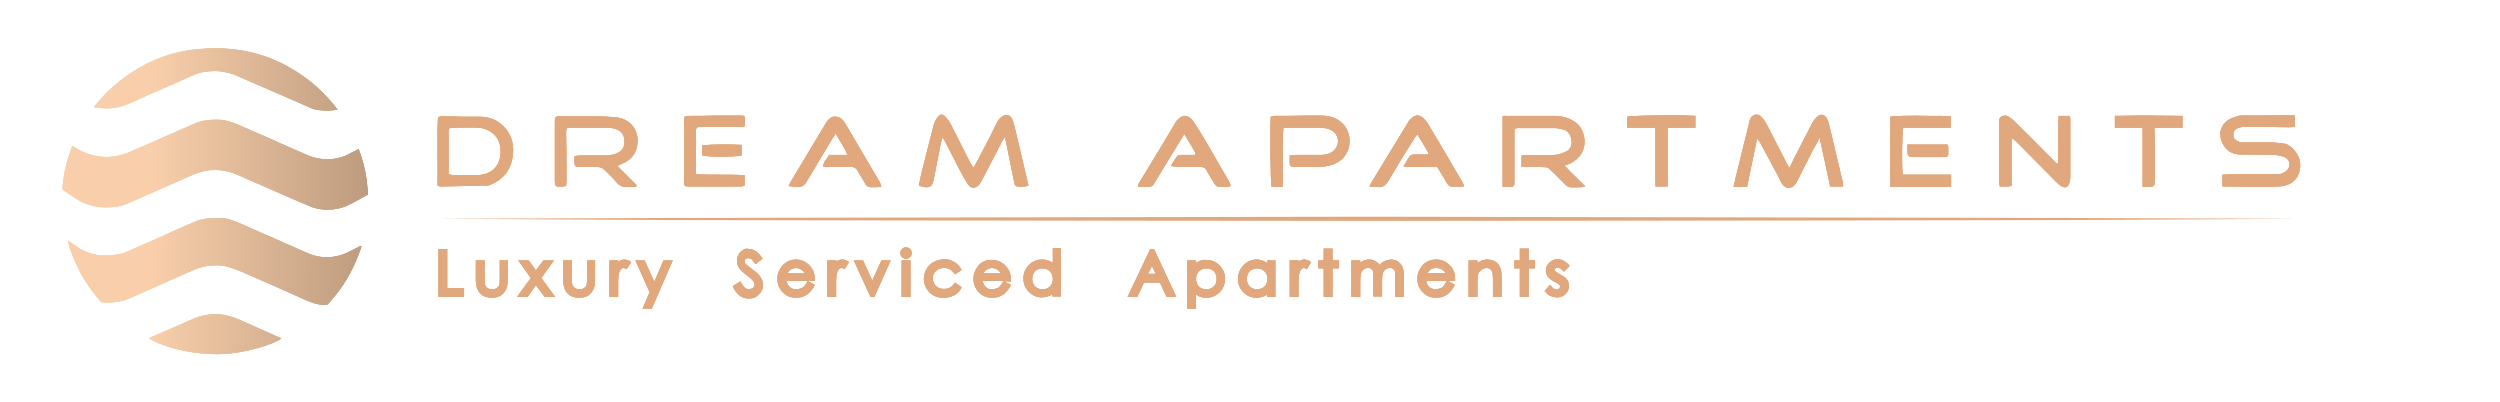 <?xml version="1.0" encoding="utf-8"?>
<!-- Generator: Adobe Illustrator 24.3.0, SVG Export Plug-In . SVG Version: 6.00 Build 0)  -->
<svg version="1.1" id="Layer_1" xmlns="http://www.w3.org/2000/svg" xmlns:xlink="http://www.w3.org/1999/xlink" x="0px" y="0px"
	 viewBox="0 0 595.3 95.8" style="enable-background:new 0 0 595.3 95.8;" xml:space="preserve">
<style type="text/css">
	.st0{fill:url(#SVGID_2_);}
	.st1{clip-path:url(#SVGID_6_);fill:url(#SVGID_7_);}
	.st2{fill:url(#SVGID_8_);}
	.st3{clip-path:url(#SVGID_12_);fill:url(#SVGID_14_);}
	.st4{fill:url(#SVGID_15_);}
	.st5{clip-path:url(#SVGID_20_);fill:url(#SVGID_22_);}
	.st6{fill:url(#SVGID_24_);}
	.st7{clip-path:url(#SVGID_30_);fill:url(#SVGID_32_);}
	.st8{fill:#E2A87D;}
	.st9{clip-path:url(#SVGID_36_);fill:#E2A87D;}
	.st10{clip-path:url(#SVGID_40_);fill:#E2A87D;}
	.st11{clip-path:url(#SVGID_44_);fill:#E2A87D;}
	.st12{clip-path:url(#SVGID_48_);fill:#E2A87D;}
	.st13{clip-path:url(#SVGID_52_);fill:#E2A87D;}
	.st14{clip-path:url(#SVGID_56_);fill:#E2A87D;}
	.st15{clip-path:url(#SVGID_60_);fill:#E2A87D;}
	.st16{clip-path:url(#SVGID_64_);fill:#E2A87D;}
	.st17{clip-path:url(#SVGID_68_);fill:#E2A87D;}
	.st18{clip-path:url(#SVGID_72_);fill:#E2A87D;}
	.st19{clip-path:url(#SVGID_76_);fill:#E2A87D;}
	.st20{clip-path:url(#SVGID_80_);fill:#E2A87D;}
	.st21{clip-path:url(#SVGID_84_);fill:#E2A87D;}
	.st22{clip-path:url(#SVGID_88_);fill:#E2A87D;}
	.st23{clip-path:url(#SVGID_92_);fill:#E2A87D;}
	.st24{clip-path:url(#SVGID_96_);fill:#E2A87D;}
	.st25{clip-path:url(#SVGID_100_);fill:#E2A87D;}
	.st26{clip-path:url(#SVGID_103_);fill:#E2A87D;}
	.st27{clip-path:url(#SVGID_105_);fill:#E2A87D;}
	.st28{clip-path:url(#SVGID_107_);fill:#E2A87D;}
	.st29{clip-path:url(#SVGID_109_);fill:#E2A87D;}
	.st30{clip-path:url(#SVGID_111_);fill:#E2A87D;}
	.st31{clip-path:url(#SVGID_113_);fill:#E2A87D;}
	.st32{clip-path:url(#SVGID_115_);fill:#E2A87D;}
	.st33{clip-path:url(#SVGID_117_);fill:#E2A87D;}
	.st34{clip-path:url(#SVGID_119_);fill:#E2A87D;}
	.st35{clip-path:url(#SVGID_121_);fill:#E2A87D;}
	.st36{clip-path:url(#SVGID_123_);fill:#E2A87D;}
	.st37{clip-path:url(#SVGID_125_);fill:#E2A87D;}
	.st38{clip-path:url(#SVGID_127_);fill:#E2A87D;}
	.st39{clip-path:url(#SVGID_129_);fill:#E2A87D;}
	.st40{clip-path:url(#SVGID_131_);fill:#E2A87D;}
	.st41{clip-path:url(#SVGID_133_);fill:#E2A87D;}
	.st42{clip-path:url(#SVGID_135_);fill:#E2A87D;}
	.st43{clip-path:url(#SVGID_137_);fill:#E2A87D;}
	.st44{clip-path:url(#SVGID_139_);fill:#E2A87D;}
	.st45{clip-path:url(#SVGID_141_);fill:#E2A87D;}
	.st46{clip-path:url(#SVGID_143_);fill:#E2A87D;}
	.st47{clip-path:url(#SVGID_145_);fill:#E2A87D;}
	.st48{clip-path:url(#SVGID_147_);fill:#E2A87D;}
	.st49{clip-path:url(#SVGID_149_);fill:#E2A87D;}
	.st50{clip-path:url(#SVGID_151_);fill:#E2A87D;}
	.st51{clip-path:url(#SVGID_153_);fill:#E2A87D;}
</style>
<g>
	<g>
		<g>
			<linearGradient id="SVGID_2_" gradientUnits="userSpaceOnUse" x1="131.28" y1="39.572" x2="36.175" y2="39.071">
				<stop  offset="0" style="stop-color:#8A6F58"/>
				<stop  offset="1" style="stop-color:#F9CFAB"/>
			</linearGradient>
			<path id="SVGID_1_" class="st0" d="M46.4,29.4c-1.4,0.6-2.7,1.2-4.1,1.8c-2.3,1-4.6,2-6.8,3c-1.7,0.7-3.4,1.5-5.1,2.2
				c-0.9,0.3-1.7,0.6-2.7,0.8c-1.5,0.2-3,0.3-4.5,0c-1.7-0.3-3.2-0.8-4.7-1.7c-0.4-0.3-0.8-0.6-1.3-0.7c-0.6,1.6-1.1,3.1-1.5,4.7
				c-0.4,1.6-0.6,3.2-0.8,4.9c-0.1,0.5,0,0.8,0.5,1.1c1.1,0.7,2.2,1.5,3.4,2.2c1.5,0.9,3.2,1.4,5,1.6c1.1,0.1,2.1,0.1,3.2,0
				c1.2-0.1,2.4-0.4,3.5-0.9c2.3-1,4.6-2,6.8-3c2.5-1.1,5-2.2,7.5-3.3c1.7-0.8,3.4-1.4,5.3-1.6c2-0.1,4,0.1,5.9,0.9
				c2,0.8,4,1.8,6,2.6c3.4,1.5,6.9,3,10.3,4.5c0.8,0.3,1.6,0.7,2.5,1c1.6,0.4,3.2,0.6,4.9,0.3c1.3-0.2,2.4-0.5,3.5-1.1
				c0.6-0.3,1.3-0.6,1.9-1c0.7-0.4,1.5-0.8,2.2-1.2c0.3-0.1,0.4-0.3,0.3-0.6c0-0.4-0.1-0.8-0.1-1.2c-0.2-2.6-0.7-5.1-1.5-7.5
				c-0.2-0.5-0.4-1.1-0.6-1.7c-0.5,0.3-1,0.5-1.4,0.7c-0.9,0.5-1.8,1-2.9,1.3c-0.9,0.2-1.8,0.4-2.7,0.4c-0.9,0-1.9,0-2.8-0.2
				s-1.9-0.5-2.7-0.9c-3.1-1.3-6.2-2.7-9.3-4.1c-2.1-0.9-4.2-1.8-6.2-2.7c-1.8-0.8-3.6-1.5-5.7-1.5c-0.1,0-0.1,0-0.2,0
				C49.8,28.5,48,28.7,46.4,29.4"/>
		</g>
		<g>
			<defs>
				<path id="SVGID_3_" d="M46.4,29.4c-1.4,0.6-2.7,1.2-4.1,1.8c-2.3,1-4.6,2-6.8,3c-1.7,0.7-3.4,1.5-5.1,2.2
					c-0.9,0.3-1.7,0.6-2.7,0.8c-1.5,0.2-3,0.3-4.5,0c-1.7-0.3-3.2-0.8-4.7-1.7c-0.4-0.3-0.8-0.6-1.3-0.7c-0.6,1.6-1.1,3.1-1.5,4.7
					c-0.4,1.6-0.6,3.2-0.8,4.9c-0.1,0.5,0,0.8,0.5,1.1c1.1,0.7,2.2,1.5,3.4,2.2c1.5,0.9,3.2,1.4,5,1.6c1.1,0.1,2.1,0.1,3.2,0
					c1.2-0.1,2.4-0.4,3.5-0.9c2.3-1,4.6-2,6.8-3c2.5-1.1,5-2.2,7.5-3.3c1.7-0.8,3.4-1.4,5.3-1.6c2-0.1,4,0.1,5.9,0.9
					c2,0.8,4,1.8,6,2.6c3.4,1.5,6.9,3,10.3,4.5c0.8,0.3,1.6,0.7,2.5,1c1.6,0.4,3.2,0.6,4.9,0.3c1.3-0.2,2.4-0.5,3.5-1.1
					c0.6-0.3,1.3-0.6,1.9-1c0.7-0.4,1.5-0.8,2.2-1.2c0.3-0.1,0.4-0.3,0.3-0.6c0-0.4-0.1-0.8-0.1-1.2c-0.2-2.6-0.7-5.1-1.5-7.5
					c-0.2-0.5-0.4-1.1-0.6-1.7c-0.5,0.3-1,0.5-1.4,0.7c-0.9,0.5-1.8,1-2.9,1.3c-0.9,0.2-1.8,0.4-2.7,0.4c-0.9,0-1.9,0-2.8-0.2
					s-1.9-0.5-2.7-0.9c-3.1-1.3-6.2-2.7-9.3-4.1c-2.1-0.9-4.2-1.8-6.2-2.7c-1.8-0.8-3.6-1.5-5.7-1.5c-0.1,0-0.1,0-0.2,0
					C49.8,28.5,48,28.7,46.4,29.4"/>
			</defs>
			<linearGradient id="SVGID_4_" gradientUnits="userSpaceOnUse" x1="131.28" y1="39.572" x2="36.175" y2="39.071">
				<stop  offset="0" style="stop-color:#8A6F58"/>
				<stop  offset="1" style="stop-color:#F9CFAB"/>
			</linearGradient>
			<use xlink:href="#SVGID_3_"  style="overflow:visible;fill:url(#SVGID_4_);"/>
			<clipPath id="SVGID_6_">
				<use xlink:href="#SVGID_3_"  style="overflow:visible;"/>
			</clipPath>
			<linearGradient id="SVGID_7_" gradientUnits="userSpaceOnUse" x1="131.28" y1="39.671" x2="36.174" y2="39.171">
				<stop  offset="0" style="stop-color:#8A6F58"/>
				<stop  offset="1" style="stop-color:#F9CFAB"/>
			</linearGradient>
			<rect x="14.9" y="28.5" class="st1" width="72.7" height="21.5"/>
		</g>
	</g>
	<g>
		<g>
			<linearGradient id="SVGID_8_" gradientUnits="userSpaceOnUse" x1="131.159" y1="62.598" x2="36.053" y2="62.097">
				<stop  offset="0" style="stop-color:#8A6F58"/>
				<stop  offset="1" style="stop-color:#F9CFAB"/>
			</linearGradient>
			<path id="SVGID_5_" class="st2" d="M49.8,52c-1.2,0.1-2.3,0.3-3.4,0.8c-2.3,1-4.7,2-7,3.1c-2.9,1.3-5.7,2.5-8.6,3.8
				c-0.9,0.4-1.9,0.8-2.9,0.9c-2.1,0.3-4.1,0.4-6.1-0.2c-1.2-0.4-2.4-0.8-3.4-1.6c-0.7-0.5-1.4-0.9-2.1-1.4l-0.1,0.1
				c0.1,0.3,0.1,0.5,0.2,0.8c0.5,1.8,1.3,3.6,2.1,5.3c1.4,3,3.3,5.7,5.5,8.2c0.1,0.1,0.3,0.2,0.4,0.2c1.7,0.1,3.5,0,5.2-0.5
				c1.2-0.4,2.4-1,3.6-1.5c2.5-1.1,4.9-2.2,7.4-3.3c1.6-0.7,3.2-1.4,4.8-2.1c1.3-0.6,2.6-1.1,4.1-1.3c1.7-0.2,3.4-0.2,5,0.3
				c0.9,0.3,1.9,0.6,2.8,1c5.1,2.2,10.3,4.5,15.4,6.8c1.4,0.6,2.9,1.2,4.5,1.2c0.5,0,0.8,0,1.1-0.4c0.9-1.1,1.8-2.1,2.6-3.2
				c2.1-2.9,3.7-6.1,4.9-9.5c0.1-0.3,0.2-0.6,0.3-0.9c-0.2,0-0.2,0-0.3,0c-0.7,0.4-1.5,0.7-2.2,1.1c-1.4,0.8-2.9,1.3-4.6,1.5
				c-1.9,0.2-3.7-0.1-5.5-0.8c-2-0.9-4.1-1.8-6.1-2.7c-3.3-1.5-6.7-2.9-10-4.4c-1.4-0.6-2.8-1.2-4.4-1.4C52.3,52,51.7,52,51,52
				C50.6,52,50.2,52,49.8,52"/>
		</g>
		<g>
			<defs>
				<path id="SVGID_10_" d="M49.8,52c-1.2,0.1-2.3,0.3-3.4,0.8c-2.3,1-4.7,2-7,3.1c-2.9,1.3-5.7,2.5-8.6,3.8
					c-0.9,0.4-1.9,0.8-2.9,0.9c-2.1,0.3-4.1,0.4-6.1-0.2c-1.2-0.4-2.4-0.8-3.4-1.6c-0.7-0.5-1.4-0.9-2.1-1.4l-0.1,0.1
					c0.1,0.3,0.1,0.5,0.2,0.8c0.5,1.8,1.3,3.6,2.1,5.3c1.4,3,3.3,5.7,5.5,8.2c0.1,0.1,0.3,0.2,0.4,0.2c1.7,0.1,3.5,0,5.2-0.5
					c1.2-0.4,2.4-1,3.6-1.5c2.5-1.1,4.9-2.2,7.4-3.3c1.6-0.7,3.2-1.4,4.8-2.1c1.3-0.6,2.6-1.1,4.1-1.3c1.7-0.2,3.4-0.2,5,0.3
					c0.9,0.3,1.9,0.6,2.8,1c5.1,2.2,10.3,4.5,15.4,6.8c1.4,0.6,2.9,1.2,4.5,1.2c0.5,0,0.8,0,1.1-0.4c0.9-1.1,1.8-2.1,2.6-3.2
					c2.1-2.9,3.7-6.1,4.9-9.5c0.1-0.3,0.2-0.6,0.3-0.9c-0.2,0-0.2,0-0.3,0c-0.7,0.4-1.5,0.7-2.2,1.1c-1.4,0.8-2.9,1.3-4.6,1.5
					c-1.9,0.2-3.7-0.1-5.5-0.8c-2-0.9-4.1-1.8-6.1-2.7c-3.3-1.5-6.7-2.9-10-4.4c-1.4-0.6-2.8-1.2-4.4-1.4C52.3,52,51.7,52,51,52
					C50.6,52,50.2,52,49.8,52"/>
			</defs>
			<linearGradient id="SVGID_11_" gradientUnits="userSpaceOnUse" x1="131.159" y1="62.598" x2="36.053" y2="62.097">
				<stop  offset="0" style="stop-color:#8A6F58"/>
				<stop  offset="1" style="stop-color:#F9CFAB"/>
			</linearGradient>
			<use xlink:href="#SVGID_10_"  style="overflow:visible;fill:url(#SVGID_11_);"/>
			<clipPath id="SVGID_12_">
				<use xlink:href="#SVGID_10_"  style="overflow:visible;"/>
			</clipPath>
			<linearGradient id="SVGID_14_" gradientUnits="userSpaceOnUse" x1="131.158" y1="62.822" x2="36.052" y2="62.321">
				<stop  offset="0" style="stop-color:#8A6F58"/>
				<stop  offset="1" style="stop-color:#F9CFAB"/>
			</linearGradient>
			<rect x="16.1" y="52" class="st3" width="69.8" height="20.8"/>
		</g>
	</g>
	<g>
		<g>
			<linearGradient id="SVGID_15_" gradientUnits="userSpaceOnUse" x1="131.387" y1="19.271" x2="36.281" y2="18.771">
				<stop  offset="0" style="stop-color:#8A6F58"/>
				<stop  offset="1" style="stop-color:#F9CFAB"/>
			</linearGradient>
			<path id="SVGID_9_" class="st4" d="M47.1,11.7c-6.4,0.6-12.2,2.9-17.4,6.7c-2.7,2-5.2,4.3-7.3,7.1c0.3,0.1,0.5,0.1,0.7,0.1
				c2.4,0.4,4.8,0.2,7-0.7c1.8-0.7,3.5-1.5,5.2-2.3c3.6-1.6,7.2-3.1,10.7-4.7c0.9-0.4,1.8-0.7,2.8-0.8c1.5-0.2,2.9-0.3,4.4,0
				c0.8,0.2,1.6,0.3,2.4,0.6c2.8,1.2,5.5,2.4,8.3,3.6c3.3,1.4,6.6,2.9,9.9,4.3c0.6,0.3,1.3,0.5,2,0.6c1.5,0.2,3,0.2,4.6-0.1
				c-3.1-4-6.6-7.2-10.9-9.7c-5.7-3.4-11.8-4.9-18.3-4.9C49.9,11.5,48.5,11.6,47.1,11.7"/>
		</g>
		<g>
			<defs>
				<path id="SVGID_16_" d="M47.1,11.7c-6.4,0.6-12.2,2.9-17.4,6.7c-2.7,2-5.2,4.3-7.3,7.1c0.3,0.1,0.5,0.1,0.7,0.1
					c2.4,0.4,4.8,0.2,7-0.7c1.8-0.7,3.5-1.5,5.2-2.3c3.6-1.6,7.2-3.1,10.7-4.7c0.9-0.4,1.8-0.7,2.8-0.8c1.5-0.2,2.9-0.3,4.4,0
					c0.8,0.2,1.6,0.3,2.4,0.6c2.8,1.2,5.5,2.4,8.3,3.6c3.3,1.4,6.6,2.9,9.9,4.3c0.6,0.3,1.3,0.5,2,0.6c1.5,0.2,3,0.2,4.6-0.1
					c-3.1-4-6.6-7.2-10.9-9.7c-5.7-3.4-11.8-4.9-18.3-4.9C49.9,11.5,48.5,11.6,47.1,11.7"/>
			</defs>
			<linearGradient id="SVGID_18_" gradientUnits="userSpaceOnUse" x1="131.387" y1="19.271" x2="36.281" y2="18.771">
				<stop  offset="0" style="stop-color:#8A6F58"/>
				<stop  offset="1" style="stop-color:#F9CFAB"/>
			</linearGradient>
			<use xlink:href="#SVGID_16_"  style="overflow:visible;fill:url(#SVGID_18_);"/>
			<clipPath id="SVGID_20_">
				<use xlink:href="#SVGID_16_"  style="overflow:visible;"/>
			</clipPath>
			<linearGradient id="SVGID_22_" gradientUnits="userSpaceOnUse" x1="131.386" y1="19.421" x2="36.281" y2="18.92">
				<stop  offset="0" style="stop-color:#8A6F58"/>
				<stop  offset="1" style="stop-color:#F9CFAB"/>
			</linearGradient>
			<rect x="22.5" y="11.5" class="st5" width="57.9" height="15"/>
		</g>
	</g>
	<g>
		<g>
			<linearGradient id="SVGID_24_" gradientUnits="userSpaceOnUse" x1="131.068" y1="79.983" x2="35.962" y2="79.482">
				<stop  offset="0" style="stop-color:#8A6F58"/>
				<stop  offset="1" style="stop-color:#F9CFAB"/>
			</linearGradient>
			<path id="SVGID_13_" class="st6" d="M46.3,75.8c-3.4,1.5-6.8,3-10.1,4.4c-0.2,0.1-0.5,0.2-0.7,0.4c3.1,1.9,10.2,4,17.5,3.7
				c5.2-0.2,12-2.2,14-3.7c-0.4-0.2-0.8-0.4-1.1-0.5c-2.8-1.3-5.7-2.5-8.5-3.8c-1.8-0.8-3.7-1.4-5.8-1.5h-0.1
				C49.7,74.8,48,75.1,46.3,75.8"/>
		</g>
		<g>
			<defs>
				<path id="SVGID_26_" d="M46.3,75.8c-3.4,1.5-6.8,3-10.1,4.4c-0.2,0.1-0.5,0.2-0.7,0.4c3.1,1.9,10.2,4,17.5,3.7
					c5.2-0.2,12-2.2,14-3.7c-0.4-0.2-0.8-0.4-1.1-0.5c-2.8-1.3-5.7-2.5-8.5-3.8c-1.8-0.8-3.7-1.4-5.8-1.5h-0.1
					C49.7,74.8,48,75.1,46.3,75.8"/>
			</defs>
			<linearGradient id="SVGID_28_" gradientUnits="userSpaceOnUse" x1="131.068" y1="79.983" x2="35.962" y2="79.482">
				<stop  offset="0" style="stop-color:#8A6F58"/>
				<stop  offset="1" style="stop-color:#F9CFAB"/>
			</linearGradient>
			<use xlink:href="#SVGID_26_"  style="overflow:visible;fill:url(#SVGID_28_);"/>
			<clipPath id="SVGID_30_">
				<use xlink:href="#SVGID_26_"  style="overflow:visible;"/>
			</clipPath>
			<linearGradient id="SVGID_32_" gradientUnits="userSpaceOnUse" x1="131.067" y1="80.07" x2="35.961" y2="79.57">
				<stop  offset="0" style="stop-color:#8A6F58"/>
				<stop  offset="1" style="stop-color:#F9CFAB"/>
			</linearGradient>
			<rect x="35.4" y="74.8" class="st7" width="31.6" height="9.7"/>
		</g>
	</g>
</g>
<g>
	<g>
		<g>
			<g>
				<path id="SVGID_17_" class="st8" d="M416.7,28.5c-0.1,0.3-0.2,0.6-0.2,0.8c-1.1,4.5-2.2,8.9-3.3,13.4c-0.1,0.5-0.2,1.1-0.4,1.8
					h3.2c0.8-3.8,1.6-7.6,2.4-11.5c0.3,0.4,0.5,0.6,0.7,0.9c1.5,2.7,2.9,5.5,4.4,8.2c0.3,0.5,0.4,1.1,0.8,1.6c1,1.4,2.3,1.4,3.3,0
					c0.2-0.3,0.3-0.6,0.5-0.9c1.2-2.4,2.4-4.7,3.6-7.1c0.5-0.9,1-1.7,1.6-2.9c0.9,4.1,1.7,7.8,2.5,11.6h3.1c-0.1-0.4-0.1-0.7-0.1-1
					c-1.1-4.5-2.1-9-3.2-13.5c-0.1-0.5-0.3-1-0.5-1.5c-0.6-1.3-1.7-1.4-2.6-0.4c-0.3,0.3-0.6,0.7-0.8,1c-1.1,2.1-2.1,4.1-3.2,6.2
					c-0.8,1.5-1.6,3.1-2.4,4.8c-0.3-0.4-0.5-0.7-0.6-1c-1.5-2.9-3-5.9-4.5-8.8c-0.4-0.8-0.9-1.6-1.5-2.3c-0.4-0.4-0.8-0.6-1.2-0.6
					C417.6,27.3,417,27.7,416.7,28.5"/>
			</g>
			<g>
				<defs>
					<path id="SVGID_34_" d="M416.7,28.5c-0.1,0.3-0.2,0.6-0.2,0.8c-1.1,4.5-2.2,8.9-3.3,13.4c-0.1,0.5-0.2,1.1-0.4,1.8h3.2
						c0.8-3.8,1.6-7.6,2.4-11.5c0.3,0.4,0.5,0.6,0.7,0.9c1.5,2.7,2.9,5.5,4.4,8.2c0.3,0.5,0.4,1.1,0.8,1.6c1,1.4,2.3,1.4,3.3,0
						c0.2-0.3,0.3-0.6,0.5-0.9c1.2-2.4,2.4-4.7,3.6-7.1c0.5-0.9,1-1.7,1.6-2.9c0.9,4.1,1.7,7.8,2.5,11.6h3.1c-0.1-0.4-0.1-0.7-0.1-1
						c-1.1-4.5-2.1-9-3.2-13.5c-0.1-0.5-0.3-1-0.5-1.5c-0.6-1.3-1.7-1.4-2.6-0.4c-0.3,0.3-0.6,0.7-0.8,1c-1.1,2.1-2.1,4.1-3.2,6.2
						c-0.8,1.5-1.6,3.1-2.4,4.8c-0.3-0.4-0.5-0.7-0.6-1c-1.5-2.9-3-5.9-4.5-8.8c-0.4-0.8-0.9-1.6-1.5-2.3c-0.4-0.4-0.8-0.6-1.2-0.6
						C417.6,27.3,417,27.7,416.7,28.5"/>
				</defs>
				<use xlink:href="#SVGID_34_"  style="overflow:visible;fill:#E2A87D;"/>
				<clipPath id="SVGID_36_">
					<use xlink:href="#SVGID_34_"  style="overflow:visible;"/>
				</clipPath>
				<rect x="412.8" y="27" class="st9" width="26.1" height="18"/>
			</g>
		</g>
		<g>
			<g>
				<path id="SVGID_19_" class="st8" d="M223.3,27.9c-0.4,0.5-0.7,1-0.9,1.6c-1,3.9-2,7.9-3,11.8c-0.2,1-0.4,2-0.6,2.9
					c2.3,0.8,3.2,0.4,3.5-1.3c0.6-2.9,1.1-5.8,1.7-8.7c0.1-0.4,0.2-0.8,0.4-1.4c0.3,0.3,0.4,0.4,0.5,0.6c1.2,2.4,2.5,4.8,3.7,7.2
					c0.6,1.1,1.2,2.3,2,3.4c0.6,0.9,1.5,0.9,2.3,0.2c0.3-0.2,0.5-0.6,0.7-0.9c1.7-3.3,3.4-6.5,5.1-9.8c0.1-0.2,0.3-0.4,0.6-0.9
					c0.4,2,0.8,3.7,1.1,5.4c0.4,1.8,0.7,3.6,1.1,5.4c0.1,0.5,0.2,1,0.8,1c0.8,0.1,1.7,0.1,2.6-0.2c-0.4-1.8-0.8-3.4-1.2-5.1
					c-0.6-2.5-1.2-5.1-1.8-7.6c-0.2-0.9-0.4-1.8-0.7-2.7c-0.5-1.6-1.8-1.9-3-0.7c-0.4,0.4-0.7,0.8-0.9,1.3c-1,2-2,4.1-3.1,6.1
					c-0.7,1.4-1.5,2.9-2.4,4.5c-0.3-0.5-0.6-0.9-0.8-1.3c-1.6-3.1-3.1-6.2-4.7-9.3c-0.3-0.6-0.8-1.2-1.3-1.7
					c-0.3-0.3-0.6-0.4-0.8-0.4C223.9,27.3,223.6,27.5,223.3,27.9"/>
			</g>
			<g>
				<defs>
					<path id="SVGID_38_" d="M223.3,27.9c-0.4,0.5-0.7,1-0.9,1.6c-1,3.9-2,7.9-3,11.8c-0.2,1-0.4,2-0.6,2.9c2.3,0.8,3.2,0.4,3.5-1.3
						c0.6-2.9,1.1-5.8,1.7-8.7c0.1-0.4,0.2-0.8,0.4-1.4c0.3,0.3,0.4,0.4,0.5,0.6c1.2,2.4,2.5,4.8,3.7,7.2c0.6,1.1,1.2,2.3,2,3.4
						c0.6,0.9,1.5,0.9,2.3,0.2c0.3-0.2,0.5-0.6,0.7-0.9c1.7-3.3,3.4-6.5,5.1-9.8c0.1-0.2,0.3-0.4,0.6-0.9c0.4,2,0.8,3.7,1.1,5.4
						c0.4,1.8,0.7,3.6,1.1,5.4c0.1,0.5,0.2,1,0.8,1c0.8,0.1,1.7,0.1,2.6-0.2c-0.4-1.8-0.8-3.4-1.2-5.1c-0.6-2.5-1.2-5.1-1.8-7.6
						c-0.2-0.9-0.4-1.8-0.7-2.7c-0.5-1.6-1.8-1.9-3-0.7c-0.4,0.4-0.7,0.8-0.9,1.3c-1,2-2,4.1-3.1,6.1c-0.7,1.4-1.5,2.9-2.4,4.5
						c-0.3-0.5-0.6-0.9-0.8-1.3c-1.6-3.1-3.1-6.2-4.7-9.3c-0.3-0.6-0.8-1.2-1.3-1.7c-0.3-0.3-0.6-0.4-0.8-0.4
						C223.9,27.3,223.6,27.5,223.3,27.9"/>
				</defs>
				<use xlink:href="#SVGID_38_"  style="overflow:visible;fill:#E2A87D;"/>
				<clipPath id="SVGID_40_">
					<use xlink:href="#SVGID_38_"  style="overflow:visible;"/>
				</clipPath>
				<rect x="218.9" y="27" class="st10" width="26" height="18"/>
			</g>
		</g>
		<g>
			<g>
				<path id="SVGID_21_" class="st8" d="M357.8,27.7v16.8c0.8,0,1.4,0,2.1,0c0.4,0,0.7-0.3,0.7-0.7c0-0.3,0-0.7,0-1
					c0-3.6,0-7.2,0-10.7c0-0.5,0-0.9,0-1.4c0.3-0.1,0.5-0.2,0.7-0.2c2.9,0,5.9,0,8.8,0c0.7,0,1.3,0.1,2,0.3c1.3,0.3,1.9,1.3,2.1,2.5
					c0.2,1.2-0.2,2.4-1.5,2.9c-0.9,0.4-1.8,0.7-2.8,0.7c-1.4,0.1-2.8,0.1-4.2,0c-0.7,0-1.4,0-2,0c-0.5,0-0.9,0.1-1.4,0.1v2.7
					c1.9,0,3.7,0,5.5,0.1c0.4,0,0.8,0.1,1,0.3c1.1,1,2.1,2,3.1,3c0.7,0.7,1.2,1.6,2.5,1.5c0.4,0,0.7,0,1.1,0c0.6,0,1.3,0,2-0.2
					c-1.7-1.7-3.3-3.2-5-5c1.7-0.4,2.7-1.2,3.6-2.2c2-2.3,1.3-6.1-0.5-7.7c-1.6-1.4-3.5-1.9-5.6-1.9c-3.9,0-7.7,0-11.6,0
					C358.4,27.5,358.2,27.6,357.8,27.7"/>
			</g>
			<g>
				<defs>
					<path id="SVGID_42_" d="M357.8,27.7v16.8c0.8,0,1.4,0,2.1,0c0.4,0,0.7-0.3,0.7-0.7c0-0.3,0-0.7,0-1c0-3.6,0-7.2,0-10.7
						c0-0.5,0-0.9,0-1.4c0.3-0.1,0.5-0.2,0.7-0.2c2.9,0,5.9,0,8.8,0c0.7,0,1.3,0.1,2,0.3c1.3,0.3,1.9,1.3,2.1,2.5
						c0.2,1.2-0.2,2.4-1.5,2.9c-0.9,0.4-1.8,0.7-2.8,0.7c-1.4,0.1-2.8,0.1-4.2,0c-0.7,0-1.4,0-2,0c-0.5,0-0.9,0.1-1.4,0.1v2.7
						c1.9,0,3.7,0,5.5,0.1c0.4,0,0.8,0.1,1,0.3c1.1,1,2.1,2,3.1,3c0.7,0.7,1.2,1.6,2.5,1.5c0.4,0,0.7,0,1.1,0c0.6,0,1.3,0,2-0.2
						c-1.7-1.7-3.3-3.2-5-5c1.7-0.4,2.7-1.2,3.6-2.2c2-2.3,1.3-6.1-0.5-7.7c-1.6-1.4-3.5-1.9-5.6-1.9c-3.9,0-7.7,0-11.6,0
						C358.4,27.5,358.2,27.6,357.8,27.7"/>
				</defs>
				<use xlink:href="#SVGID_42_"  style="overflow:visible;fill:#E2A87D;"/>
				<clipPath id="SVGID_44_">
					<use xlink:href="#SVGID_42_"  style="overflow:visible;"/>
				</clipPath>
				<rect x="357.8" y="27.5" class="st11" width="20.4" height="17.1"/>
			</g>
		</g>
		<g>
			<g>
				<path id="SVGID_23_" class="st8" d="M533.9,27.5c-0.8,0-1.6,0.3-2.4,0.6c-3.5,1.5-3.4,5.1-1.4,7.3c1,1.1,2.3,1.4,3.7,1.4
					c2.6,0,5.1,0,7.7,0.1c0.8,0,1.7,0.2,2.5,0.5c1.5,0.7,1.6,2.4,0.3,3.4c-0.7,0.5-1.4,0.8-2.3,0.7c-3.8,0-7.6,0-11.5,0
					c-0.5,0-0.9,0.1-1.3,0.1v2.7c0.2,0.1,0.2,0.1,0.2,0.1c4.4,0,8.8,0.2,13.2,0c3.2-0.1,5.4-2.2,5.1-5.7c-0.1-1.6-1.9-4.2-3.8-4.5
					c-1.1-0.1-2.1-0.3-3.2-0.3c-1.4,0-2.7,0-4.1,0c-0.9,0-1.7,0-2.6,0c-0.3,0-0.7,0-1-0.2c-0.6-0.3-1.2-0.6-1.2-1.5
					c0-0.8,0.3-1.4,1.1-1.7c0.5-0.2,1-0.3,1.5-0.3c3.5,0,7.1,0,10.6,0.1c0.5,0,1-0.1,1.5-0.1c-0.1-1-0.1-1.9-0.1-2.7
					c-0.3,0-0.5-0.1-0.7-0.1C542,27.5,537.9,27.5,533.9,27.5"/>
			</g>
			<g>
				<defs>
					<path id="SVGID_46_" d="M533.9,27.5c-0.8,0-1.6,0.3-2.4,0.6c-3.5,1.5-3.4,5.1-1.4,7.3c1,1.1,2.3,1.4,3.7,1.4
						c2.6,0,5.1,0,7.7,0.1c0.8,0,1.7,0.2,2.5,0.5c1.5,0.7,1.6,2.4,0.3,3.4c-0.7,0.5-1.4,0.8-2.3,0.7c-3.8,0-7.6,0-11.5,0
						c-0.5,0-0.9,0.1-1.3,0.1v2.7c0.2,0.1,0.2,0.1,0.2,0.1c4.4,0,8.8,0.2,13.2,0c3.2-0.1,5.4-2.2,5.1-5.7c-0.1-1.6-1.9-4.2-3.8-4.5
						c-1.1-0.1-2.1-0.3-3.2-0.3c-1.4,0-2.7,0-4.1,0c-0.9,0-1.7,0-2.6,0c-0.3,0-0.7,0-1-0.2c-0.6-0.3-1.2-0.6-1.2-1.5
						c0-0.8,0.3-1.4,1.1-1.7c0.5-0.2,1-0.3,1.5-0.3c3.5,0,7.1,0,10.6,0.1c0.5,0,1-0.1,1.5-0.1c-0.1-1-0.1-1.9-0.1-2.7
						c-0.3,0-0.5-0.1-0.7-0.1C542,27.5,537.9,27.5,533.9,27.5"/>
				</defs>
				<use xlink:href="#SVGID_46_"  style="overflow:visible;fill:#E2A87D;"/>
				<clipPath id="SVGID_48_">
					<use xlink:href="#SVGID_46_"  style="overflow:visible;"/>
				</clipPath>
				<rect x="528.1" y="27.5" class="st12" width="20" height="17.2"/>
			</g>
		</g>
		<g>
			<g>
				<path id="SVGID_25_" class="st8" d="M137.1,27.7c-1.2,0-2.4,0-3.6,0c-1.3,0-1.4,0-1.4,1.4c0,4.4,0,8.8,0,13.2c0,2.3,0,2.4,2.7,2
					c0-0.5,0.1-1,0.1-1.5c0-3.8,0-7.5-0.1-11.3c0-0.9,0.2-1.2,1.1-1.1c0.7,0,1.4,0,2.1,0c2.2,0,4.5,0,6.7,0c0.8,0,1.7,0.2,2.4,0.5
					c0.6,0.3,1.2,0.9,1.4,1.5c0.7,2.7-0.5,3.9-2.5,4.4c-0.5,0.1-1,0.2-1.4,0.2c-2.1,0-4.2,0-6.2,0c-0.5,0-1,0.1-1.6,0.2
					c0,0.5,0,0.9,0,1.3c0,1.1,0.1,1.2,1.2,1.2c1.3,0,2.5,0,3.8,0c0.9,0,1.6,0.2,2.2,0.8c0.9,0.9,1.9,1.8,2.7,2.8s1.8,1.4,3.1,1.2
					c0.2,0,0.4,0,0.6,0c0.4,0,0.9,0.1,1.3-0.3c-1.6-1.6-3.1-3.1-4.7-4.7c0.6-0.3,0.9-0.4,1.3-0.6c2.1-0.9,3.3-2.5,3.5-4.8
					c0.3-3.3-1.9-6-5.5-6.2c-2.4-0.2-4.7-0.2-7.1-0.2C138.5,27.7,137.8,27.7,137.1,27.7"/>
			</g>
			<g>
				<defs>
					<path id="SVGID_50_" d="M137.1,27.7c-1.2,0-2.4,0-3.6,0c-1.3,0-1.4,0-1.4,1.4c0,4.4,0,8.8,0,13.2c0,2.3,0,2.4,2.7,2
						c0-0.5,0.1-1,0.1-1.5c0-3.8,0-7.5-0.1-11.3c0-0.9,0.2-1.2,1.1-1.1c0.7,0,1.4,0,2.1,0c2.2,0,4.5,0,6.7,0c0.8,0,1.7,0.2,2.4,0.5
						c0.6,0.3,1.2,0.9,1.4,1.5c0.7,2.7-0.5,3.9-2.5,4.4c-0.5,0.1-1,0.2-1.4,0.2c-2.1,0-4.2,0-6.2,0c-0.5,0-1,0.1-1.6,0.2
						c0,0.5,0,0.9,0,1.3c0,1.1,0.1,1.2,1.2,1.2c1.3,0,2.5,0,3.8,0c0.9,0,1.6,0.2,2.2,0.8c0.9,0.9,1.9,1.8,2.7,2.8s1.8,1.4,3.1,1.2
						c0.2,0,0.4,0,0.6,0c0.4,0,0.9,0.1,1.3-0.3c-1.6-1.6-3.1-3.1-4.7-4.7c0.6-0.3,0.9-0.4,1.3-0.6c2.1-0.9,3.3-2.5,3.5-4.8
						c0.3-3.3-1.9-6-5.5-6.2c-2.4-0.2-4.7-0.2-7.1-0.2C138.5,27.7,137.8,27.7,137.1,27.7"/>
				</defs>
				<use xlink:href="#SVGID_50_"  style="overflow:visible;fill:#E2A87D;"/>
				<clipPath id="SVGID_52_">
					<use xlink:href="#SVGID_50_"  style="overflow:visible;"/>
				</clipPath>
				<rect x="132.2" y="27.6" class="st13" width="19.9" height="17"/>
			</g>
		</g>
		<g>
			<g>
				<path id="SVGID_27_" class="st8" d="M476,28.8c0,0.2,0,0.5,0,0.7c0,4.6,0,9.3,0,13.9c0,0.3,0.1,0.6,0.2,1c0.7,0,1.3,0,2,0
					c0.2,0,0.5-0.1,0.8-0.2v-11c0.1-0.1,0.2-0.1,0.3-0.2c0.3,0.3,0.7,0.6,1,0.9c3.1,3.1,6.1,6.2,9.2,9.3c0.4,0.4,0.9,0.9,1.5,1.2
					c0.8,0.4,1.4,0.2,1.7-0.7c0.2-0.5,0.3-1.1,0.3-1.7c0-4.6,0-9.2,0-13.8c0-0.2-0.2-0.4-0.2-0.6h-2.6c-0.2,3.9,0,7.6-0.1,11.4
					c-0.3-0.1-0.4-0.1-0.5-0.2c-3.3-3.3-6.5-6.6-9.8-9.8c-0.5-0.5-1.1-1-1.7-1.3c-0.2-0.1-0.4-0.2-0.6-0.2
					C476.5,27.6,476.1,28,476,28.8"/>
			</g>
			<g>
				<defs>
					<path id="SVGID_54_" d="M476,28.8c0,0.2,0,0.5,0,0.7c0,4.6,0,9.3,0,13.9c0,0.3,0.1,0.6,0.2,1c0.7,0,1.3,0,2,0
						c0.2,0,0.5-0.1,0.8-0.2v-11c0.1-0.1,0.2-0.1,0.3-0.2c0.3,0.3,0.7,0.6,1,0.9c3.1,3.1,6.1,6.2,9.2,9.3c0.4,0.4,0.9,0.9,1.5,1.2
						c0.8,0.4,1.4,0.2,1.7-0.7c0.2-0.5,0.3-1.1,0.3-1.7c0-4.6,0-9.2,0-13.8c0-0.2-0.2-0.4-0.2-0.6h-2.6c-0.2,3.9,0,7.6-0.1,11.4
						c-0.3-0.1-0.4-0.1-0.5-0.2c-3.3-3.3-6.5-6.6-9.8-9.8c-0.5-0.5-1.1-1-1.7-1.3c-0.2-0.1-0.4-0.2-0.6-0.2
						C476.5,27.6,476.1,28,476,28.8"/>
				</defs>
				<use xlink:href="#SVGID_54_"  style="overflow:visible;fill:#E2A87D;"/>
				<clipPath id="SVGID_56_">
					<use xlink:href="#SVGID_54_"  style="overflow:visible;"/>
				</clipPath>
				<rect x="476" y="27.6" class="st14" width="16.8" height="17.3"/>
			</g>
		</g>
		<g>
			<g>
				<path id="SVGID_29_" class="st8" d="M108.2,41.7c-0.5,0-0.9-0.1-1.4-0.2c0-3.5,0-6.7,0-9.8c0-1.2,0.1-1.3,1.3-1.3
					c1.9,0,3.9-0.1,5.8,0c2.8,0.2,5.5,2.2,5.3,6c-0.1,3.1-2.1,5.2-5.5,5.3c-0.9,0-1.8,0-2.7,0C110.1,41.7,109.1,41.7,108.2,41.7
					 M105.2,27.7c-0.3,0-0.5,0.1-0.9,0.2c-0.3,5.4,0,10.8-0.1,16.3c0.4,0.1,0.5,0.2,0.6,0.2c3.7-0.1,7.4-0.1,11.2-0.2
					c0.4,0,0.8-0.2,1.2-0.4c2.7-1.2,4.3-3.3,4.8-6.1c0.5-2.7,0.1-5.3-1.9-7.4c-1.6-1.7-3.5-2.5-5.8-2.5c-1.3,0-2.6,0-3.9,0
					C108.6,27.7,106.9,27.7,105.2,27.7"/>
			</g>
			<g>
				<defs>
					<path id="SVGID_58_" d="M108.2,41.7c-0.5,0-0.9-0.1-1.4-0.2c0-3.5,0-6.7,0-9.8c0-1.2,0.1-1.3,1.3-1.3c1.9,0,3.9-0.1,5.8,0
						c2.8,0.2,5.5,2.2,5.3,6c-0.1,3.1-2.1,5.2-5.5,5.3c-0.9,0-1.8,0-2.7,0C110.1,41.7,109.1,41.7,108.2,41.7 M105.2,27.7
						c-0.3,0-0.5,0.1-0.9,0.2c-0.3,5.4,0,10.8-0.1,16.3c0.4,0.1,0.5,0.2,0.6,0.2c3.7-0.1,7.4-0.1,11.2-0.2c0.4,0,0.8-0.2,1.2-0.4
						c2.7-1.2,4.3-3.3,4.8-6.1c0.5-2.7,0.1-5.3-1.9-7.4c-1.6-1.7-3.5-2.5-5.8-2.5c-1.3,0-2.6,0-3.9,0
						C108.6,27.7,106.9,27.7,105.2,27.7"/>
				</defs>
				<use xlink:href="#SVGID_58_"  style="overflow:visible;fill:#E2A87D;"/>
				<clipPath id="SVGID_60_">
					<use xlink:href="#SVGID_58_"  style="overflow:visible;"/>
				</clipPath>
				<rect x="103.9" y="27.7" class="st15" width="18.5" height="16.7"/>
			</g>
		</g>
		<g>
			<g>
				<path id="SVGID_31_" class="st8" d="M303.5,27.6c-0.3,0-0.6,0.1-0.9,0.2c-0.2,2.4-0.1,15.6,0.2,16.7h2.6c0-0.7,0.1-1.5,0.1-2.2
					c0-3.4,0-6.9,0-10.3c0-0.5,0.1-1,0.1-1.6c3.1,0,6.1,0,9,0c0.7,0,1.3,0.2,2,0.4c1.7,0.6,2.5,2.5,1.7,4.1s-2.2,1.9-3.7,2
					c-1.2,0-2.5,0-3.8,0c-0.7,0-1.4,0-2.1,0c-0.5,0-0.9,0.1-1.6,0.1c0,0.5,0,0.8,0,1.1c0,1.6,0,1.6,1.6,1.6c2,0,4.1,0.1,6.1,0
					c1.1-0.1,2.2-0.3,3.2-0.8c3.4-1.5,4.4-5.9,2.2-8.9c-1.5-1.9-3.5-2.5-5.7-2.5c-1.3,0-2.5,0-3.8,0
					C308.3,27.6,305.9,27.6,303.5,27.6"/>
			</g>
			<g>
				<defs>
					<path id="SVGID_62_" d="M303.5,27.6c-0.3,0-0.6,0.1-0.9,0.2c-0.2,2.4-0.1,15.6,0.2,16.7h2.6c0-0.7,0.1-1.5,0.1-2.2
						c0-3.4,0-6.9,0-10.3c0-0.5,0.1-1,0.1-1.6c3.1,0,6.1,0,9,0c0.7,0,1.3,0.2,2,0.4c1.7,0.6,2.5,2.5,1.7,4.1s-2.2,1.9-3.7,2
						c-1.2,0-2.5,0-3.8,0c-0.7,0-1.4,0-2.1,0c-0.5,0-0.9,0.1-1.6,0.1c0,0.5,0,0.8,0,1.1c0,1.6,0,1.6,1.6,1.6c2,0,4.1,0.1,6.1,0
						c1.1-0.1,2.2-0.3,3.2-0.8c3.4-1.5,4.4-5.9,2.2-8.9c-1.5-1.9-3.5-2.5-5.7-2.5c-1.3,0-2.5,0-3.8,0
						C308.3,27.6,305.9,27.6,303.5,27.6"/>
				</defs>
				<use xlink:href="#SVGID_62_"  style="overflow:visible;fill:#E2A87D;"/>
				<clipPath id="SVGID_64_">
					<use xlink:href="#SVGID_62_"  style="overflow:visible;"/>
				</clipPath>
				<rect x="302.3" y="27.6" class="st16" width="20.2" height="16.9"/>
			</g>
		</g>
		<g>
			<g>
				<path id="SVGID_33_" class="st8" d="M336.2,28.1c-0.4,0.3-0.8,0.7-1,1.2c-2.9,4.7-5.7,9.4-8.6,14.1c-0.2,0.3-0.3,0.6-0.5,1.1
					c0.7,0,1.2-0.1,1.7,0c1.4,0.3,2.2-0.4,2.9-1.6c2-3.4,4-6.7,6.1-10c0.2-0.3,0.4-0.5,0.7-0.9c1,1.6,1.9,3.1,2.7,4.5l-0.2,0.3
					c-1.1,0-2.2,0-3.3,0c-0.3,0-0.8,0.1-1,0.4c-0.5,0.7-0.9,1.4-1.5,2.4c1.6,0.2,3.2,0.2,4.8,0.1c1.1,0,2.1,0,3.2,0
					c0.7,1.2,1.5,2.5,2.3,3.8c0.2,0.4,0.6,0.9,1,0.9c1,0.1,2,0,3.1,0c-0.1-0.3-0.1-0.5-0.2-0.7c-2.7-4.7-5.5-9.4-8.3-14.1
					c-0.3-0.5-0.7-1-1.2-1.5c-0.5-0.4-0.9-0.6-1.4-0.6C337.1,27.5,336.6,27.7,336.2,28.1"/>
			</g>
			<g>
				<defs>
					<path id="SVGID_66_" d="M336.2,28.1c-0.4,0.3-0.8,0.7-1,1.2c-2.9,4.7-5.7,9.4-8.6,14.1c-0.2,0.3-0.3,0.6-0.5,1.1
						c0.7,0,1.2-0.1,1.7,0c1.4,0.3,2.2-0.4,2.9-1.6c2-3.4,4-6.7,6.1-10c0.2-0.3,0.4-0.5,0.7-0.9c1,1.6,1.9,3.1,2.7,4.5l-0.2,0.3
						c-1.1,0-2.2,0-3.3,0c-0.3,0-0.8,0.1-1,0.4c-0.5,0.7-0.9,1.4-1.5,2.4c1.6,0.2,3.2,0.2,4.8,0.1c1.1,0,2.1,0,3.2,0
						c0.7,1.2,1.5,2.5,2.3,3.8c0.2,0.4,0.6,0.9,1,0.9c1,0.1,2,0,3.1,0c-0.1-0.3-0.1-0.5-0.2-0.7c-2.7-4.7-5.5-9.4-8.3-14.1
						c-0.3-0.5-0.7-1-1.2-1.5c-0.5-0.4-0.9-0.6-1.4-0.6C337.1,27.5,336.6,27.7,336.2,28.1"/>
				</defs>
				<use xlink:href="#SVGID_66_"  style="overflow:visible;fill:#E2A87D;"/>
				<clipPath id="SVGID_68_">
					<use xlink:href="#SVGID_66_"  style="overflow:visible;"/>
				</clipPath>
				<rect x="326.1" y="27.5" class="st17" width="22.4" height="17.2"/>
			</g>
		</g>
		<g>
			<g>
				<path id="SVGID_35_" class="st8" d="M279.9,29.1c-0.1,0.1-0.1,0.2-0.1,0.3c-1,1.7-2,3.3-3,5c-1.9,3.1-3.8,6.3-5.7,9.4
					c-0.1,0.1-0.1,0.3-0.1,0.7c0.8,0,1.5,0,2.2,0c0.9,0.1,1.4-0.3,1.8-1.1c1.3-2.2,2.6-4.3,3.9-6.4c1-1.6,2-3.3,3.1-5.1
					c1,1.6,1.8,3,2.6,4.4c0.1,0.1,0,0.3,0,0.6c-1.1,0-2.2,0-3.3,0c-0.4,0-0.9,0.1-1,0.3c-0.5,0.6-0.9,1.4-1.5,2.3
					c0.6,0.1,1,0.2,1.3,0.2c1.8,0,3.6,0,5.4,0c0.9,0,1.5,0.2,1.9,1c0.5,1,1.1,1.9,1.7,2.9c0.2,0.3,0.5,0.7,0.8,0.8
					c1,0.1,2.1,0.2,3.2-0.1c-0.2-0.4-0.2-0.7-0.4-1c-1.7-3-3.5-6-5.2-9c-1.1-1.8-2.1-3.6-3.3-5.3c-0.7-1-1.4-1.4-2.1-1.4
					C281.5,27.6,280.7,28.1,279.9,29.1"/>
			</g>
			<g>
				<defs>
					<path id="SVGID_70_" d="M279.9,29.1c-0.1,0.1-0.1,0.2-0.1,0.3c-1,1.7-2,3.3-3,5c-1.9,3.1-3.8,6.3-5.7,9.4
						c-0.1,0.1-0.1,0.3-0.1,0.7c0.8,0,1.5,0,2.2,0c0.9,0.1,1.4-0.3,1.8-1.1c1.3-2.2,2.6-4.3,3.9-6.4c1-1.6,2-3.3,3.1-5.1
						c1,1.6,1.8,3,2.6,4.4c0.1,0.1,0,0.3,0,0.6c-1.1,0-2.2,0-3.3,0c-0.4,0-0.9,0.1-1,0.3c-0.5,0.6-0.9,1.4-1.5,2.3
						c0.6,0.1,1,0.2,1.3,0.2c1.8,0,3.6,0,5.4,0c0.9,0,1.5,0.2,1.9,1c0.5,1,1.1,1.9,1.7,2.9c0.2,0.3,0.5,0.7,0.8,0.8
						c1,0.1,2.1,0.2,3.2-0.1c-0.2-0.4-0.2-0.7-0.4-1c-1.7-3-3.5-6-5.2-9c-1.1-1.8-2.1-3.6-3.3-5.3c-0.7-1-1.4-1.4-2.1-1.4
						C281.5,27.6,280.7,28.1,279.9,29.1"/>
				</defs>
				<use xlink:href="#SVGID_70_"  style="overflow:visible;fill:#E2A87D;"/>
				<clipPath id="SVGID_72_">
					<use xlink:href="#SVGID_70_"  style="overflow:visible;"/>
				</clipPath>
				<rect x="271" y="27.6" class="st18" width="22.2" height="17"/>
			</g>
		</g>
		<g>
			<g>
				<path id="SVGID_37_" class="st8" d="M196.8,29.1c-0.1,0.2-0.2,0.3-0.3,0.5c-2.7,4.5-5.4,9-8.1,13.5c-0.2,0.3-0.3,0.7-0.6,1.2
					c0.7,0.1,1.3,0.1,1.8,0.2c1.1,0.1,1.9-0.2,2.5-1.3c2-3.4,4.1-6.8,6.1-10.2c0.2-0.3,0.5-0.7,0.8-1.2c0.9,1.8,2.1,3.2,2.8,5.1
					h-4.4c-0.4,0.9-1.3,1.5-1.4,2.8c2.2,0,4.3,0,6.4,0c0.9,0,1.5,0.3,1.9,1.1c0.5,1,1.2,1.9,1.7,2.9c0.3,0.6,0.8,0.9,1.5,0.9
					s1.5,0,2.4-0.1c-0.2-0.5-0.3-0.8-0.4-1.1c-2.8-4.7-5.5-9.4-8.3-14.1c-0.6-1-1.4-1.5-2.2-1.5C198.3,27.6,197.5,28.1,196.8,29.1"
					/>
			</g>
			<g>
				<defs>
					<path id="SVGID_74_" d="M196.8,29.1c-0.1,0.2-0.2,0.3-0.3,0.5c-2.7,4.5-5.4,9-8.1,13.5c-0.2,0.3-0.3,0.7-0.6,1.2
						c0.7,0.1,1.3,0.1,1.8,0.2c1.1,0.1,1.9-0.2,2.5-1.3c2-3.4,4.1-6.8,6.1-10.2c0.2-0.3,0.5-0.7,0.8-1.2c0.9,1.8,2.1,3.2,2.8,5.1
						h-4.4c-0.4,0.9-1.3,1.5-1.4,2.8c2.2,0,4.3,0,6.4,0c0.9,0,1.5,0.3,1.9,1.1c0.5,1,1.2,1.9,1.7,2.9c0.3,0.6,0.8,0.9,1.5,0.9
						s1.5,0,2.4-0.1c-0.2-0.5-0.3-0.8-0.4-1.1c-2.8-4.7-5.5-9.4-8.3-14.1c-0.6-1-1.4-1.5-2.2-1.5C198.3,27.6,197.5,28.1,196.8,29.1"
						/>
				</defs>
				<use xlink:href="#SVGID_74_"  style="overflow:visible;fill:#E2A87D;"/>
				<clipPath id="SVGID_76_">
					<use xlink:href="#SVGID_74_"  style="overflow:visible;"/>
				</clipPath>
				<rect x="187.8" y="27.6" class="st19" width="22.2" height="16.9"/>
			</g>
		</g>
		<g>
			<g>
				<path id="SVGID_39_" class="st8" d="M450.1,27.8v16.7h14.5v-2.9h-11.5c-0.3-1.6-0.2-10.2,0.1-11.2h11.3v-2.7
					c-1-0.1-3.1-0.1-5.4-0.1C455.2,27.5,450.7,27.6,450.1,27.8"/>
			</g>
			<g>
				<defs>
					<path id="SVGID_78_" d="M450.1,27.8v16.7h14.5v-2.9h-11.5c-0.3-1.6-0.2-10.2,0.1-11.2h11.3v-2.7c-1-0.1-3.1-0.1-5.4-0.1
						C455.2,27.5,450.7,27.6,450.1,27.8"/>
				</defs>
				<use xlink:href="#SVGID_78_"  style="overflow:visible;fill:#E2A87D;"/>
				<clipPath id="SVGID_80_">
					<use xlink:href="#SVGID_78_"  style="overflow:visible;"/>
				</clipPath>
				<rect x="450.1" y="27.5" class="st20" width="14.5" height="17"/>
			</g>
		</g>
		<g>
			<g>
				<path id="SVGID_41_" class="st8" d="M164.2,27.6c-1.3,0-1.3,0.1-1.3,1.3c0,0.3,0,0.7,0,1c0,4.4,0,8.9,0,13.3
					c0,1.1,0.1,1.2,1.2,1.2c4.1,0,8.1,0,12.2,0c0.4,0,0.7-0.1,1-0.2v-2.5c-2-0.1-4-0.1-5.9-0.1s-3.8,0-5.7-0.1c0-0.9,0-1.6,0-2.4
					c0-2.5,0.1-4.9,0-7.4c0-1.4,0.1-1.5,1.4-1.5c3,0,6.1,0,9.1,0c0.3,0,0.6-0.1,1.1-0.1c0-0.5,0.1-0.9,0.1-1.3c0-1.2,0-1.3-1.3-1.3
					c-1.9,0-3.9,0-5.8,0C168.3,27.6,166.3,27.6,164.2,27.6"/>
			</g>
			<g>
				<defs>
					<path id="SVGID_82_" d="M164.2,27.6c-1.3,0-1.3,0.1-1.3,1.3c0,0.3,0,0.7,0,1c0,4.4,0,8.9,0,13.3c0,1.1,0.1,1.2,1.2,1.2
						c4.1,0,8.1,0,12.2,0c0.4,0,0.7-0.1,1-0.2v-2.5c-2-0.1-4-0.1-5.9-0.1s-3.8,0-5.7-0.1c0-0.9,0-1.6,0-2.4c0-2.5,0.1-4.9,0-7.4
						c0-1.4,0.1-1.5,1.4-1.5c3,0,6.1,0,9.1,0c0.3,0,0.6-0.1,1.1-0.1c0-0.5,0.1-0.9,0.1-1.3c0-1.2,0-1.3-1.3-1.3c-1.9,0-3.9,0-5.8,0
						C168.3,27.6,166.3,27.6,164.2,27.6"/>
				</defs>
				<use xlink:href="#SVGID_82_"  style="overflow:visible;fill:#E2A87D;"/>
				<clipPath id="SVGID_84_">
					<use xlink:href="#SVGID_82_"  style="overflow:visible;"/>
				</clipPath>
				<rect x="162.9" y="27.6" class="st21" width="14.5" height="16.8"/>
			</g>
		</g>
		<g>
			<g>
				<path id="SVGID_43_" class="st8" d="M387.5,27.8v2.6h6.7v14h2.9v-14h6.6v-2.8c-1.5-0.1-4-0.2-6.6-0.2
					C392.7,27.5,388.1,27.6,387.5,27.8"/>
			</g>
			<g>
				<defs>
					<path id="SVGID_86_" d="M387.5,27.8v2.6h6.7v14h2.9v-14h6.6v-2.8c-1.5-0.1-4-0.2-6.6-0.2C392.7,27.5,388.1,27.6,387.5,27.8"/>
				</defs>
				<use xlink:href="#SVGID_86_"  style="overflow:visible;fill:#E2A87D;"/>
				<clipPath id="SVGID_88_">
					<use xlink:href="#SVGID_86_"  style="overflow:visible;"/>
				</clipPath>
				<rect x="387.5" y="27.5" class="st22" width="16.2" height="16.9"/>
			</g>
		</g>
		<g>
			<g>
				<path id="SVGID_45_" class="st8" d="M503.6,27.6v2.8h6.6v14.1c0.8,0,1.3,0,1.8,0c0.9-0.1,1-0.2,1.1-1.2c0-3.3,0-6.7,0-10
					c0-0.9-0.1-1.8-0.1-2.9h6.7v-2.8c-3.2,0-6.3-0.1-9.5-0.1C508.1,27.5,505.9,27.6,503.6,27.6"/>
			</g>
			<g>
				<defs>
					<path id="SVGID_90_" d="M503.6,27.6v2.8h6.6v14.1c0.8,0,1.3,0,1.8,0c0.9-0.1,1-0.2,1.1-1.2c0-3.3,0-6.7,0-10
						c0-0.9-0.1-1.8-0.1-2.9h6.7v-2.8c-3.2,0-6.3-0.1-9.5-0.1C508.1,27.5,505.9,27.6,503.6,27.6"/>
				</defs>
				<use xlink:href="#SVGID_90_"  style="overflow:visible;fill:#E2A87D;"/>
				<clipPath id="SVGID_92_">
					<use xlink:href="#SVGID_90_"  style="overflow:visible;"/>
				</clipPath>
				<rect x="503.6" y="27.5" class="st23" width="16.1" height="17"/>
			</g>
		</g>
		<g>
			<g>
				<path id="SVGID_47_" class="st8" d="M454.2,34.5c0,0.6,0,1,0,1.3c0,1.4,0.2,1.6,1.6,1.6c0.8,0,1.6,0,2.3,0c1.2,0,2.3,0,3.5,0
					c2.8,0,2.3,0.1,2.3-2.5c0-0.1-0.1-0.3-0.2-0.5h-9.5V34.5z"/>
			</g>
			<g>
				<defs>
					<path id="SVGID_94_" d="M454.2,34.5c0,0.6,0,1,0,1.3c0,1.4,0.2,1.6,1.6,1.6c0.8,0,1.6,0,2.3,0c1.2,0,2.3,0,3.5,0
						c2.8,0,2.3,0.1,2.3-2.5c0-0.1-0.1-0.3-0.2-0.5h-9.5V34.5z"/>
				</defs>
				<use xlink:href="#SVGID_94_"  style="overflow:visible;fill:#E2A87D;"/>
				<clipPath id="SVGID_96_">
					<use xlink:href="#SVGID_94_"  style="overflow:visible;"/>
				</clipPath>
				<rect x="454.2" y="34.5" class="st24" width="10.2" height="3.1"/>
			</g>
		</g>
		<g>
			<g>
				<path id="SVGID_49_" class="st8" d="M167.2,34.6V37c1.2,0.4,8.1,0.4,9.4,0v-2.5c-1.7-0.1-3.4-0.1-5.1-0.1
					C170.1,34.4,168.6,34.5,167.2,34.6"/>
			</g>
			<g>
				<defs>
					<path id="SVGID_98_" d="M167.2,34.6V37c1.2,0.4,8.1,0.4,9.4,0v-2.5c-1.7-0.1-3.4-0.1-5.1-0.1C170.1,34.4,168.6,34.5,167.2,34.6
						"/>
				</defs>
				<use xlink:href="#SVGID_98_"  style="overflow:visible;fill:#E2A87D;"/>
				<clipPath id="SVGID_100_">
					<use xlink:href="#SVGID_98_"  style="overflow:visible;"/>
				</clipPath>
				<rect x="167.2" y="34.4" class="st25" width="9.4" height="2.9"/>
			</g>
		</g>
	</g>
	<g>
		<g>
			<g>
				<polygon id="SVGID_51_" class="st8" points="104.4,59.3 104.4,70.7 110.5,70.7 110.5,68.6 106.5,68.6 106.5,59.3 				"/>
			</g>
			<g>
				<defs>
					<polygon id="SVGID_102_" points="104.4,59.3 104.4,70.7 110.5,70.7 110.5,68.6 106.5,68.6 106.5,59.3 					"/>
				</defs>
				<use xlink:href="#SVGID_102_"  style="overflow:visible;fill:#E2A87D;"/>
				<clipPath id="SVGID_103_">
					<use xlink:href="#SVGID_102_"  style="overflow:visible;"/>
				</clipPath>
				<rect x="104.4" y="59.3" class="st26" width="6.1" height="11.4"/>
			</g>
		</g>
		<g>
			<g>
				<path id="SVGID_53_" class="st8" d="M119,62v4.1c0,1.2-0.1,1.6-0.1,1.7c-0.1,0.3-0.3,0.6-0.6,0.8c-0.6,0.4-1.6,0.4-2.2,0
					c-0.3-0.2-0.5-0.5-0.6-0.8c-0.1-0.2-0.1-0.6-0.1-1.6V62h-2.1v4.2c0,1.2,0.1,2,0.4,2.7c0.3,0.6,0.7,1.1,1.3,1.5
					c0.6,0.3,1.3,0.5,2.1,0.5c0.8,0,1.6-0.2,2.1-0.5c0.6-0.4,1-0.9,1.3-1.5s0.4-1.5,0.4-2.6V62H119z"/>
			</g>
			<g>
				<defs>
					<path id="SVGID_104_" d="M119,62v4.1c0,1.2-0.1,1.6-0.1,1.7c-0.1,0.3-0.3,0.6-0.6,0.8c-0.6,0.4-1.6,0.4-2.2,0
						c-0.3-0.2-0.5-0.5-0.6-0.8c-0.1-0.2-0.1-0.6-0.1-1.6V62h-2.1v4.2c0,1.2,0.1,2,0.4,2.7c0.3,0.6,0.7,1.1,1.3,1.5
						c0.6,0.3,1.3,0.5,2.1,0.5c0.8,0,1.6-0.2,2.1-0.5c0.6-0.4,1-0.9,1.3-1.5s0.4-1.5,0.4-2.6V62H119z"/>
				</defs>
				<use xlink:href="#SVGID_104_"  style="overflow:visible;fill:#E2A87D;"/>
				<clipPath id="SVGID_105_">
					<use xlink:href="#SVGID_104_"  style="overflow:visible;"/>
				</clipPath>
				<rect x="113.3" y="62" class="st27" width="7.7" height="8.9"/>
			</g>
		</g>
		<g>
			<g>
				<polygon id="SVGID_55_" class="st8" points="129.4,62 127.6,64.4 125.9,62 123.4,62 126.4,66.2 123.1,70.7 125.6,70.7 
					127.6,67.9 129.7,70.7 132.2,70.7 128.9,66.2 131.9,62 				"/>
			</g>
			<g>
				<defs>
					<polygon id="SVGID_106_" points="129.4,62 127.6,64.4 125.9,62 123.4,62 126.4,66.2 123.1,70.7 125.6,70.7 127.6,67.9 
						129.7,70.7 132.2,70.7 128.9,66.2 131.9,62 					"/>
				</defs>
				<use xlink:href="#SVGID_106_"  style="overflow:visible;fill:#E2A87D;"/>
				<clipPath id="SVGID_107_">
					<use xlink:href="#SVGID_106_"  style="overflow:visible;"/>
				</clipPath>
				<rect x="123.1" y="62" class="st28" width="9.1" height="8.7"/>
			</g>
		</g>
		<g>
			<g>
				<path id="SVGID_57_" class="st8" d="M139.8,62v4.1c0,1.2-0.1,1.6-0.1,1.7c-0.1,0.3-0.3,0.6-0.6,0.8c-0.6,0.4-1.6,0.4-2.2,0
					c-0.3-0.2-0.5-0.5-0.6-0.8c-0.1-0.2-0.1-0.6-0.1-1.6V62h-2.1v4.2c0,1.2,0.1,2,0.4,2.7c0.3,0.6,0.7,1.1,1.3,1.5
					c0.6,0.3,1.3,0.5,2.1,0.5s1.6-0.2,2.1-0.5c0.6-0.4,1-0.9,1.3-1.5s0.4-1.5,0.4-2.6V62H139.8z"/>
			</g>
			<g>
				<defs>
					<path id="SVGID_108_" d="M139.8,62v4.1c0,1.2-0.1,1.6-0.1,1.7c-0.1,0.3-0.3,0.6-0.6,0.8c-0.6,0.4-1.6,0.4-2.2,0
						c-0.3-0.2-0.5-0.5-0.6-0.8c-0.1-0.2-0.1-0.6-0.1-1.6V62h-2.1v4.2c0,1.2,0.1,2,0.4,2.7c0.3,0.6,0.7,1.1,1.3,1.5
						c0.6,0.3,1.3,0.5,2.1,0.5s1.6-0.2,2.1-0.5c0.6-0.4,1-0.9,1.3-1.5s0.4-1.5,0.4-2.6V62H139.8z"/>
				</defs>
				<use xlink:href="#SVGID_108_"  style="overflow:visible;fill:#E2A87D;"/>
				<clipPath id="SVGID_109_">
					<use xlink:href="#SVGID_108_"  style="overflow:visible;"/>
				</clipPath>
				<rect x="134.1" y="62" class="st29" width="7.7" height="8.9"/>
			</g>
		</g>
		<g>
			<g>
				<path id="SVGID_59_" class="st8" d="M147.3,62.2l-0.1,0.1V62h-2.1v8.7h2.1v-3.1c0-1.6,0.1-2.2,0.2-2.5c0.1-0.5,0.3-0.8,0.5-1
					c0.2-0.2,0.4-0.3,0.6-0.3c0,0,0.1,0,0.3,0.1l0.4,0.2l1.1-1.7l-0.5-0.3c-0.4-0.2-0.8-0.3-1.2-0.3C148.2,61.8,147.8,62,147.3,62.2
					"/>
			</g>
			<g>
				<defs>
					<path id="SVGID_110_" d="M147.3,62.2l-0.1,0.1V62h-2.1v8.7h2.1v-3.1c0-1.6,0.1-2.2,0.2-2.5c0.1-0.5,0.3-0.8,0.5-1
						c0.2-0.2,0.4-0.3,0.6-0.3c0,0,0.1,0,0.3,0.1l0.4,0.2l1.1-1.7l-0.5-0.3c-0.4-0.2-0.8-0.3-1.2-0.3
						C148.2,61.8,147.8,62,147.3,62.2"/>
				</defs>
				<use xlink:href="#SVGID_110_"  style="overflow:visible;fill:#E2A87D;"/>
				<clipPath id="SVGID_111_">
					<use xlink:href="#SVGID_110_"  style="overflow:visible;"/>
				</clipPath>
				<rect x="145.2" y="61.8" class="st30" width="5.1" height="8.9"/>
			</g>
		</g>
		<g>
			<g>
				<polygon id="SVGID_61_" class="st8" points="158,62 155.8,67.1 153.5,62 151.3,62 154.7,69.6 153,73.5 155.2,73.5 160.2,62 				
					"/>
			</g>
			<g>
				<defs>
					<polygon id="SVGID_112_" points="158,62 155.8,67.1 153.5,62 151.3,62 154.7,69.6 153,73.5 155.2,73.5 160.2,62 					"/>
				</defs>
				<use xlink:href="#SVGID_112_"  style="overflow:visible;fill:#E2A87D;"/>
				<clipPath id="SVGID_113_">
					<use xlink:href="#SVGID_112_"  style="overflow:visible;"/>
				</clipPath>
				<rect x="151.3" y="62" class="st31" width="8.9" height="11.5"/>
			</g>
		</g>
		<g>
			<g>
				<path id="SVGID_63_" class="st8" d="M177,59.5c-0.5,0.3-0.9,0.6-1.1,1.1c-0.3,0.5-0.4,1-0.4,1.5c0,0.7,0.2,1.3,0.6,1.9
					c0.2,0.2,0.5,0.6,1.7,1.5c0.8,0.6,1.4,1.1,1.6,1.5c0.2,0.2,0.3,0.5,0.3,0.7s-0.1,0.4-0.2,0.6c-0.1,0.2-0.3,0.3-0.5,0.4
					s-0.5,0.2-0.7,0.2c-0.6,0-1.2-0.5-1.7-1.4l-0.3-0.5l-1.8,1.1l0.2,0.5c0.5,0.9,1,1.5,1.6,1.9s1.3,0.6,2,0.6c1,0,1.8-0.3,2.4-1
					c0.7-0.7,1-1.4,1-2.3c0-0.6-0.2-1.2-0.6-1.8c-0.4-0.6-1-1.2-2-1.9c-0.9-0.7-1.2-0.9-1.3-1c-0.2-0.2-0.4-0.4-0.4-0.5
					c-0.1-0.1-0.1-0.3-0.1-0.4c0-0.2,0.1-0.4,0.2-0.5c0.3-0.3,0.8-0.3,1.3-0.1c0.2,0.1,0.4,0.3,0.8,0.9l0.3,0.4l1.7-1.3l-0.3-0.4
					c-0.5-0.7-1-1.2-1.5-1.5s-1.1-0.4-1.6-0.4C178,59.1,177.5,59.2,177,59.5"/>
			</g>
			<g>
				<defs>
					<path id="SVGID_114_" d="M177,59.5c-0.5,0.3-0.9,0.6-1.1,1.1c-0.3,0.5-0.4,1-0.4,1.5c0,0.7,0.2,1.3,0.6,1.9
						c0.2,0.2,0.5,0.6,1.7,1.5c0.8,0.6,1.4,1.1,1.6,1.5c0.2,0.2,0.3,0.5,0.3,0.7s-0.1,0.4-0.2,0.6c-0.1,0.2-0.3,0.3-0.5,0.4
						s-0.5,0.2-0.7,0.2c-0.6,0-1.2-0.5-1.7-1.4l-0.3-0.5l-1.8,1.1l0.2,0.5c0.5,0.9,1,1.5,1.6,1.9s1.3,0.6,2,0.6c1,0,1.8-0.3,2.4-1
						c0.7-0.7,1-1.4,1-2.3c0-0.6-0.2-1.2-0.6-1.8c-0.4-0.6-1-1.2-2-1.9c-0.9-0.7-1.2-0.9-1.3-1c-0.2-0.2-0.4-0.4-0.4-0.5
						c-0.1-0.1-0.1-0.3-0.1-0.4c0-0.2,0.1-0.4,0.2-0.5c0.3-0.3,0.8-0.3,1.3-0.1c0.2,0.1,0.4,0.3,0.8,0.9l0.3,0.4l1.7-1.3l-0.3-0.4
						c-0.5-0.7-1-1.2-1.5-1.5s-1.1-0.4-1.6-0.4C178,59.1,177.5,59.2,177,59.5"/>
				</defs>
				<use xlink:href="#SVGID_114_"  style="overflow:visible;fill:#E2A87D;"/>
				<clipPath id="SVGID_115_">
					<use xlink:href="#SVGID_114_"  style="overflow:visible;"/>
				</clipPath>
				<rect x="174.7" y="59.1" class="st32" width="7.3" height="11.9"/>
			</g>
		</g>
		<g>
			<g>
				<path id="SVGID_65_" class="st8" d="M187.9,68.2c-0.3-0.3-0.5-0.8-0.6-1.3h5l-0.2,0.4c-0.3,0.6-0.6,0.8-0.7,1
					c-0.2,0.2-0.5,0.3-0.8,0.4s-0.6,0.2-0.9,0.2C188.9,68.9,188.4,68.7,187.9,68.2 M188,64.4c0.7-0.6,1.7-0.8,2.6-0.3
					c0.3,0.2,0.6,0.4,0.8,0.6c0.1,0.1,0.2,0.2,0.2,0.4h-4.1C187.7,64.8,187.9,64.6,188,64.4 M186.1,63.5c-0.7,0.9-1,1.8-1,2.9
					c0,1.2,0.4,2.2,1.2,3.1s1.9,1.4,3.3,1.4c0.6,0,1.2-0.1,1.7-0.3c0.5-0.2,1-0.5,1.4-0.9s0.8-0.9,1.1-1.4l0.2-0.5l-1.7-0.9h1.7
					v-0.5c0-1.2-0.3-2.1-1-2.9c-0.9-1.1-2.1-1.7-3.5-1.7C188.2,61.8,187,62.4,186.1,63.5"/>
			</g>
			<g>
				<defs>
					<path id="SVGID_116_" d="M187.9,68.2c-0.3-0.3-0.5-0.8-0.6-1.3h5l-0.2,0.4c-0.3,0.6-0.6,0.8-0.7,1c-0.2,0.2-0.5,0.3-0.8,0.4
						s-0.6,0.2-0.9,0.2C188.9,68.9,188.4,68.7,187.9,68.2 M188,64.4c0.7-0.6,1.7-0.8,2.6-0.3c0.3,0.2,0.6,0.4,0.8,0.6
						c0.1,0.1,0.2,0.2,0.2,0.4h-4.1C187.7,64.8,187.9,64.6,188,64.4 M186.1,63.5c-0.7,0.9-1,1.8-1,2.9c0,1.2,0.4,2.2,1.2,3.1
						s1.9,1.4,3.3,1.4c0.6,0,1.2-0.1,1.7-0.3c0.5-0.2,1-0.5,1.4-0.9s0.8-0.9,1.1-1.4l0.2-0.5l-1.7-0.9h1.7v-0.5c0-1.2-0.3-2.1-1-2.9
						c-0.9-1.1-2.1-1.7-3.5-1.7C188.2,61.8,187,62.4,186.1,63.5"/>
				</defs>
				<use xlink:href="#SVGID_116_"  style="overflow:visible;fill:#E2A87D;"/>
				<clipPath id="SVGID_117_">
					<use xlink:href="#SVGID_116_"  style="overflow:visible;"/>
				</clipPath>
				<rect x="185.1" y="61.8" class="st33" width="8.9" height="9.1"/>
			</g>
		</g>
		<g>
			<g>
				<path id="SVGID_67_" class="st8" d="M199.2,62.2l-0.1,0.1V62H197v8.7h2.1v-3.1c0-1.6,0.1-2.2,0.2-2.5c0.1-0.5,0.3-0.8,0.5-1
					c0.2-0.2,0.4-0.3,0.6-0.3c0,0,0.1,0,0.3,0.1l0.4,0.2l1.1-1.7l-0.5-0.3c-0.4-0.2-0.8-0.3-1.2-0.3C200.1,61.8,199.6,62,199.2,62.2
					"/>
			</g>
			<g>
				<defs>
					<path id="SVGID_118_" d="M199.2,62.2l-0.1,0.1V62H197v8.7h2.1v-3.1c0-1.6,0.1-2.2,0.2-2.5c0.1-0.5,0.3-0.8,0.5-1
						c0.2-0.2,0.4-0.3,0.6-0.3c0,0,0.1,0,0.3,0.1l0.4,0.2l1.1-1.7l-0.5-0.3c-0.4-0.2-0.8-0.3-1.2-0.3
						C200.1,61.8,199.6,62,199.2,62.2"/>
				</defs>
				<use xlink:href="#SVGID_118_"  style="overflow:visible;fill:#E2A87D;"/>
				<clipPath id="SVGID_119_">
					<use xlink:href="#SVGID_118_"  style="overflow:visible;"/>
				</clipPath>
				<rect x="197" y="61.8" class="st34" width="5.1" height="8.9"/>
			</g>
		</g>
		<g>
			<g>
				<polygon id="SVGID_69_" class="st8" points="209.9,62 207.7,66.8 205.5,62 203.3,62 207.3,70.7 208.2,70.7 212.1,62 				"/>
			</g>
			<g>
				<defs>
					<polygon id="SVGID_120_" points="209.9,62 207.7,66.8 205.5,62 203.3,62 207.3,70.7 208.2,70.7 212.1,62 					"/>
				</defs>
				<use xlink:href="#SVGID_120_"  style="overflow:visible;fill:#E2A87D;"/>
				<clipPath id="SVGID_121_">
					<use xlink:href="#SVGID_120_"  style="overflow:visible;"/>
				</clipPath>
				<rect x="203.3" y="62" class="st35" width="8.9" height="8.7"/>
			</g>
		</g>
		<g>
			<g>
				<path id="SVGID_71_" class="st8" d="M214.8,59.3c-0.3,0.3-0.4,0.6-0.4,1s0.1,0.7,0.4,0.9c0.3,0.3,0.6,0.4,0.9,0.4
					c0.4,0,0.7-0.1,1-0.4c0.3-0.3,0.4-0.6,0.4-0.9c0-0.4-0.1-0.7-0.4-1c-0.3-0.3-0.6-0.4-1-0.4C215.4,58.9,215,59,214.8,59.3"/>
			</g>
			<g>
				<defs>
					<path id="SVGID_122_" d="M214.8,59.3c-0.3,0.3-0.4,0.6-0.4,1s0.1,0.7,0.4,0.9c0.3,0.3,0.6,0.4,0.9,0.4c0.4,0,0.7-0.1,1-0.4
						c0.3-0.3,0.4-0.6,0.4-0.9c0-0.4-0.1-0.7-0.4-1c-0.3-0.3-0.6-0.4-1-0.4C215.4,58.9,215,59,214.8,59.3"/>
				</defs>
				<use xlink:href="#SVGID_122_"  style="overflow:visible;fill:#E2A87D;"/>
				<clipPath id="SVGID_123_">
					<use xlink:href="#SVGID_122_"  style="overflow:visible;"/>
				</clipPath>
				<rect x="214.4" y="58.9" class="st36" width="2.7" height="2.7"/>
			</g>
		</g>
		<g>
			<g>
				<rect id="SVGID_73_" x="214.7" y="62" class="st8" width="2.1" height="8.7"/>
			</g>
			<g>
				<defs>
					<rect id="SVGID_124_" x="214.7" y="62" width="2.1" height="8.7"/>
				</defs>
				<use xlink:href="#SVGID_124_"  style="overflow:visible;fill:#E2A87D;"/>
				<clipPath id="SVGID_125_">
					<use xlink:href="#SVGID_124_"  style="overflow:visible;"/>
				</clipPath>
				<rect x="214.7" y="62" class="st37" width="2.1" height="8.7"/>
			</g>
		</g>
		<g>
			<g>
				<path id="SVGID_75_" class="st8" d="M222.3,62.4c-0.7,0.4-1.3,1-1.7,1.7s-0.6,1.5-0.6,2.3c0,1.2,0.5,2.3,1.3,3.2
					c0.9,0.9,2,1.3,3.4,1.3c0.9,0,1.7-0.2,2.3-0.5c0.7-0.3,1.3-0.8,1.7-1.5l0.3-0.5l-1.6-1.1l-0.3,0.4c-0.6,0.8-1.4,1.1-2.3,1.1
					c-0.5,0-1-0.1-1.4-0.3c-0.4-0.2-0.7-0.5-0.9-0.9s-0.4-0.8-0.4-1.3c0-0.7,0.2-1.3,0.8-1.8c0.5-0.5,1.2-0.7,1.9-0.7
					c1,0,1.7,0.4,2.3,1.1l0.3,0.4l1.6-1l-0.3-0.5c-0.3-0.4-0.6-0.8-1-1.1s-0.8-0.5-1.3-0.7s-1.1-0.3-1.6-0.3
					C223.9,61.8,223,62,222.3,62.4"/>
			</g>
			<g>
				<defs>
					<path id="SVGID_126_" d="M222.3,62.4c-0.7,0.4-1.3,1-1.7,1.7s-0.6,1.5-0.6,2.3c0,1.2,0.5,2.3,1.3,3.2c0.9,0.9,2,1.3,3.4,1.3
						c0.9,0,1.7-0.2,2.3-0.5c0.7-0.3,1.3-0.8,1.7-1.5l0.3-0.5l-1.6-1.1l-0.3,0.4c-0.6,0.8-1.4,1.1-2.3,1.1c-0.5,0-1-0.1-1.4-0.3
						c-0.4-0.2-0.7-0.5-0.9-0.9s-0.4-0.8-0.4-1.3c0-0.7,0.2-1.3,0.8-1.8c0.5-0.5,1.2-0.7,1.9-0.7c1,0,1.7,0.4,2.3,1.1l0.3,0.4l1.6-1
						l-0.3-0.5c-0.3-0.4-0.6-0.8-1-1.1s-0.8-0.5-1.3-0.7s-1.1-0.3-1.6-0.3C223.9,61.8,223,62,222.3,62.4"/>
				</defs>
				<use xlink:href="#SVGID_126_"  style="overflow:visible;fill:#E2A87D;"/>
				<clipPath id="SVGID_127_">
					<use xlink:href="#SVGID_126_"  style="overflow:visible;"/>
				</clipPath>
				<rect x="219.9" y="61.8" class="st38" width="9" height="9.1"/>
			</g>
		</g>
		<g>
			<g>
				<path id="SVGID_77_" class="st8" d="M234.6,68.2c-0.3-0.3-0.5-0.8-0.6-1.3h4.9l-0.2,0.4c-0.3,0.6-0.6,0.8-0.7,1
					c-0.2,0.2-0.5,0.3-0.8,0.4s-0.6,0.2-0.9,0.2C235.5,68.9,235,68.7,234.6,68.2 M234.7,64.4c0.7-0.6,1.7-0.8,2.6-0.3
					c0.3,0.2,0.6,0.4,0.8,0.6c0.1,0.1,0.2,0.2,0.2,0.4h-4.1C234.3,64.8,234.5,64.6,234.7,64.4 M232.8,63.5c-0.7,0.9-1,1.8-1,2.9
					c0,1.2,0.4,2.2,1.2,3.1s1.9,1.4,3.3,1.4c0.6,0,1.2-0.1,1.7-0.3c0.5-0.2,1-0.5,1.4-0.9s0.8-0.9,1.1-1.4l0.2-0.5L239,67h1.7v-0.5
					c0-1.2-0.3-2.1-1-2.9c-0.9-1.1-2.1-1.7-3.5-1.7C234.8,61.8,233.6,62.4,232.8,63.5"/>
			</g>
			<g>
				<defs>
					<path id="SVGID_128_" d="M234.6,68.2c-0.3-0.3-0.5-0.8-0.6-1.3h4.9l-0.2,0.4c-0.3,0.6-0.6,0.8-0.7,1c-0.2,0.2-0.5,0.3-0.8,0.4
						s-0.6,0.2-0.9,0.2C235.5,68.9,235,68.7,234.6,68.2 M234.7,64.4c0.7-0.6,1.7-0.8,2.6-0.3c0.3,0.2,0.6,0.4,0.8,0.6
						c0.1,0.1,0.2,0.2,0.2,0.4h-4.1C234.3,64.8,234.5,64.6,234.7,64.4 M232.8,63.5c-0.7,0.9-1,1.8-1,2.9c0,1.2,0.4,2.2,1.2,3.1
						s1.9,1.4,3.3,1.4c0.6,0,1.2-0.1,1.7-0.3c0.5-0.2,1-0.5,1.4-0.9s0.8-0.9,1.1-1.4l0.2-0.5L239,67h1.7v-0.5c0-1.2-0.3-2.1-1-2.9
						c-0.9-1.1-2.1-1.7-3.5-1.7C234.8,61.8,233.6,62.4,232.8,63.5"/>
				</defs>
				<use xlink:href="#SVGID_128_"  style="overflow:visible;fill:#E2A87D;"/>
				<clipPath id="SVGID_129_">
					<use xlink:href="#SVGID_128_"  style="overflow:visible;"/>
				</clipPath>
				<rect x="231.8" y="61.8" class="st39" width="8.9" height="9.1"/>
			</g>
		</g>
		<g>
			<g>
				<path id="SVGID_79_" class="st8" d="M247,68.6c-0.4-0.2-0.7-0.5-0.9-0.9s-0.3-0.8-0.3-1.3s0.1-0.9,0.3-1.3s0.5-0.7,0.9-0.9
					c0.4-0.2,0.8-0.3,1.2-0.3c0.7,0,1.3,0.2,1.8,0.7s0.7,1.1,0.7,1.8c0,0.5-0.1,0.9-0.3,1.3s-0.5,0.7-0.9,0.9
					c-0.4,0.2-0.8,0.3-1.3,0.3C247.8,68.9,247.4,68.8,247,68.6 M250.7,59.1v3.5c-0.2-0.1-0.4-0.2-0.5-0.3c-0.6-0.3-1.2-0.5-2-0.5
					c-1.2,0-2.3,0.4-3.2,1.3c-0.9,0.9-1.3,2-1.3,3.2c0,1.3,0.4,2.3,1.3,3.2c0.9,0.9,1.9,1.3,3.1,1.3c0.7,0,1.3-0.2,1.9-0.4
					c0.2-0.1,0.4-0.2,0.6-0.4v0.6h2V59.1H250.7z"/>
			</g>
			<g>
				<defs>
					<path id="SVGID_130_" d="M247,68.6c-0.4-0.2-0.7-0.5-0.9-0.9s-0.3-0.8-0.3-1.3s0.1-0.9,0.3-1.3s0.5-0.7,0.9-0.9
						c0.4-0.2,0.8-0.3,1.2-0.3c0.7,0,1.3,0.2,1.8,0.7s0.7,1.1,0.7,1.8c0,0.5-0.1,0.9-0.3,1.3s-0.5,0.7-0.9,0.9
						c-0.4,0.2-0.8,0.3-1.3,0.3C247.8,68.9,247.4,68.8,247,68.6 M250.7,59.1v3.5c-0.2-0.1-0.4-0.2-0.5-0.3c-0.6-0.3-1.2-0.5-2-0.5
						c-1.2,0-2.3,0.4-3.2,1.3c-0.9,0.9-1.3,2-1.3,3.2c0,1.3,0.4,2.3,1.3,3.2c0.9,0.9,1.9,1.3,3.1,1.3c0.7,0,1.3-0.2,1.9-0.4
						c0.2-0.1,0.4-0.2,0.6-0.4v0.6h2V59.1H250.7z"/>
				</defs>
				<use xlink:href="#SVGID_130_"  style="overflow:visible;fill:#E2A87D;"/>
				<clipPath id="SVGID_131_">
					<use xlink:href="#SVGID_130_"  style="overflow:visible;"/>
				</clipPath>
				<rect x="243.7" y="59.1" class="st40" width="9" height="11.8"/>
			</g>
		</g>
		<g>
			<g>
				<path id="SVGID_81_" class="st8" d="M274.3,63.3l0.9,1.9h-1.8L274.3,63.3z M273.9,59.3l-5.4,11.4h2.3l1.6-3.4h3.8l1.6,3.4h2.3
					l-5.3-11.4C274.8,59.3,273.9,59.3,273.9,59.3z"/>
			</g>
			<g>
				<defs>
					<path id="SVGID_132_" d="M274.3,63.3l0.9,1.9h-1.8L274.3,63.3z M273.9,59.3l-5.4,11.4h2.3l1.6-3.4h3.8l1.6,3.4h2.3l-5.3-11.4
						C274.8,59.3,273.9,59.3,273.9,59.3z"/>
				</defs>
				<use xlink:href="#SVGID_132_"  style="overflow:visible;fill:#E2A87D;"/>
				<clipPath id="SVGID_133_">
					<use xlink:href="#SVGID_132_"  style="overflow:visible;"/>
				</clipPath>
				<rect x="268.5" y="59.3" class="st41" width="11.6" height="11.4"/>
			</g>
		</g>
		<g>
			<g>
				<path id="SVGID_83_" class="st8" d="M286,68.6c-0.4-0.2-0.7-0.5-0.9-0.9c-0.2-0.4-0.3-0.8-0.3-1.3c0-0.7,0.2-1.3,0.7-1.8
					s1.1-0.7,1.8-0.7c0.5,0,0.9,0.1,1.2,0.3c0.4,0.2,0.7,0.5,0.9,0.9c0.2,0.4,0.3,0.8,0.3,1.3s-0.1,0.9-0.3,1.3
					c-0.2,0.4-0.5,0.7-0.9,0.9c-0.4,0.2-0.8,0.3-1.2,0.3C286.8,68.9,286.4,68.8,286,68.6 M285.3,62.3c-0.2,0.1-0.4,0.2-0.5,0.4V62
					h-2.1v11.5h2.1v-3.4c0.2,0.1,0.4,0.3,0.6,0.4c0.6,0.3,1.2,0.4,1.9,0.4c1.2,0,2.3-0.5,3.1-1.3c0.9-0.9,1.3-2,1.3-3.2
					s-0.4-2.3-1.3-3.2c-0.9-0.9-1.9-1.3-3.2-1.3C286.6,61.8,285.9,62,285.3,62.3"/>
			</g>
			<g>
				<defs>
					<path id="SVGID_134_" d="M286,68.6c-0.4-0.2-0.7-0.5-0.9-0.9c-0.2-0.4-0.3-0.8-0.3-1.3c0-0.7,0.2-1.3,0.7-1.8s1.1-0.7,1.8-0.7
						c0.5,0,0.9,0.1,1.2,0.3c0.4,0.2,0.7,0.5,0.9,0.9c0.2,0.4,0.3,0.8,0.3,1.3s-0.1,0.9-0.3,1.3c-0.2,0.4-0.5,0.7-0.9,0.9
						c-0.4,0.2-0.8,0.3-1.2,0.3C286.8,68.9,286.4,68.8,286,68.6 M285.3,62.3c-0.2,0.1-0.4,0.2-0.5,0.4V62h-2.1v11.5h2.1v-3.4
						c0.2,0.1,0.4,0.3,0.6,0.4c0.6,0.3,1.2,0.4,1.9,0.4c1.2,0,2.3-0.5,3.1-1.3c0.9-0.9,1.3-2,1.3-3.2s-0.4-2.3-1.3-3.2
						c-0.9-0.9-1.9-1.3-3.2-1.3C286.6,61.8,285.9,62,285.3,62.3"/>
				</defs>
				<use xlink:href="#SVGID_134_"  style="overflow:visible;fill:#E2A87D;"/>
				<clipPath id="SVGID_135_">
					<use xlink:href="#SVGID_134_"  style="overflow:visible;"/>
				</clipPath>
				<rect x="282.7" y="61.8" class="st42" width="9" height="11.7"/>
			</g>
		</g>
		<g>
			<g>
				<path id="SVGID_85_" class="st8" d="M298.1,68.6c-0.4-0.2-0.7-0.5-0.9-0.9c-0.2-0.4-0.3-0.8-0.3-1.3s0.1-0.9,0.3-1.3
					c0.2-0.4,0.5-0.7,0.9-0.9c0.4-0.2,0.8-0.3,1.2-0.3c0.7,0,1.3,0.2,1.8,0.7s0.7,1.1,0.7,1.8c0,0.5-0.1,0.9-0.3,1.3
					c-0.2,0.4-0.5,0.7-0.9,0.9c-0.4,0.2-0.8,0.3-1.3,0.3C298.9,68.9,298.5,68.8,298.1,68.6 M296.1,63.2c-0.9,0.9-1.3,2-1.3,3.2
					c0,1.3,0.4,2.3,1.3,3.2c0.9,0.9,1.9,1.3,3.1,1.3c0.7,0,1.3-0.2,1.9-0.4c0.2-0.1,0.4-0.2,0.6-0.4v0.6h2V62h-2v0.6
					c-0.2-0.1-0.4-0.2-0.5-0.3c-0.6-0.3-1.2-0.5-2-0.5C298,61.8,296.9,62.3,296.1,63.2"/>
			</g>
			<g>
				<defs>
					<path id="SVGID_136_" d="M298.1,68.6c-0.4-0.2-0.7-0.5-0.9-0.9c-0.2-0.4-0.3-0.8-0.3-1.3s0.1-0.9,0.3-1.3
						c0.2-0.4,0.5-0.7,0.9-0.9c0.4-0.2,0.8-0.3,1.2-0.3c0.7,0,1.3,0.2,1.8,0.7s0.7,1.1,0.7,1.8c0,0.5-0.1,0.9-0.3,1.3
						c-0.2,0.4-0.5,0.7-0.9,0.9c-0.4,0.2-0.8,0.3-1.3,0.3C298.9,68.9,298.5,68.8,298.1,68.6 M296.1,63.2c-0.9,0.9-1.3,2-1.3,3.2
						c0,1.3,0.4,2.3,1.3,3.2c0.9,0.9,1.9,1.3,3.1,1.3c0.7,0,1.3-0.2,1.9-0.4c0.2-0.1,0.4-0.2,0.6-0.4v0.6h2V62h-2v0.6
						c-0.2-0.1-0.4-0.2-0.5-0.3c-0.6-0.3-1.2-0.5-2-0.5C298,61.8,296.9,62.3,296.1,63.2"/>
				</defs>
				<use xlink:href="#SVGID_136_"  style="overflow:visible;fill:#E2A87D;"/>
				<clipPath id="SVGID_137_">
					<use xlink:href="#SVGID_136_"  style="overflow:visible;"/>
				</clipPath>
				<rect x="294.8" y="61.8" class="st43" width="9" height="9.1"/>
			</g>
		</g>
		<g>
			<g>
				<path id="SVGID_87_" class="st8" d="M309.3,62.2l-0.1,0.1V62h-2.1v8.7h2.1v-3.1c0-1.6,0.1-2.2,0.2-2.5c0.1-0.5,0.3-0.8,0.5-1
					c0.2-0.2,0.4-0.3,0.6-0.3c0,0,0.1,0,0.3,0.1l0.4,0.2l1-1.7l-0.5-0.3c-0.4-0.2-0.8-0.3-1.2-0.3C310.1,61.8,309.7,62,309.3,62.2"
					/>
			</g>
			<g>
				<defs>
					<path id="SVGID_138_" d="M309.3,62.2l-0.1,0.1V62h-2.1v8.7h2.1v-3.1c0-1.6,0.1-2.2,0.2-2.5c0.1-0.5,0.3-0.8,0.5-1
						c0.2-0.2,0.4-0.3,0.6-0.3c0,0,0.1,0,0.3,0.1l0.4,0.2l1-1.7l-0.5-0.3c-0.4-0.2-0.8-0.3-1.2-0.3C310.1,61.8,309.7,62,309.3,62.2"
						/>
				</defs>
				<use xlink:href="#SVGID_138_"  style="overflow:visible;fill:#E2A87D;"/>
				<clipPath id="SVGID_139_">
					<use xlink:href="#SVGID_138_"  style="overflow:visible;"/>
				</clipPath>
				<rect x="307.1" y="61.8" class="st44" width="5.1" height="8.9"/>
			</g>
		</g>
		<g>
			<g>
				<polygon id="SVGID_89_" class="st8" points="315.2,59.2 315.2,62 313.9,62 313.9,63.9 315.2,63.9 315.2,70.7 317.3,70.7 
					317.3,63.9 318.8,63.9 318.8,62 317.3,62 317.3,59.2 				"/>
			</g>
			<g>
				<defs>
					<polygon id="SVGID_140_" points="315.2,59.2 315.2,62 313.9,62 313.9,63.9 315.2,63.9 315.2,70.7 317.3,70.7 317.3,63.9 
						318.8,63.9 318.8,62 317.3,62 317.3,59.2 					"/>
				</defs>
				<use xlink:href="#SVGID_140_"  style="overflow:visible;fill:#E2A87D;"/>
				<clipPath id="SVGID_141_">
					<use xlink:href="#SVGID_140_"  style="overflow:visible;"/>
				</clipPath>
				<rect x="313.9" y="59.2" class="st45" width="5" height="11.5"/>
			</g>
		</g>
		<g>
			<g>
				<path id="SVGID_91_" class="st8" d="M324.1,62.4c-0.1,0-0.2,0.1-0.2,0.2V62h-2.1v8.7h2.1v-3.8c0-1.1,0.1-1.6,0.2-1.9
					c0.1-0.4,0.4-0.6,0.7-0.9c0.5-0.4,1.2-0.4,1.7-0.1c0.2,0.1,0.3,0.3,0.4,0.5s0.1,0.6,0.1,1.7v4.4h2.1v-3.5c0-1.3,0.1-1.9,0.2-2.1
					c0.1-0.4,0.4-0.7,0.7-0.9c0.6-0.4,1.3-0.4,1.7-0.1c0.2,0.1,0.3,0.3,0.4,0.5c0.1,0.1,0.1,0.5,0.1,1.5v4.7h2.1V66
					c0-1-0.1-1.8-0.3-2.3c-0.2-0.6-0.6-1-1.1-1.4c-1-0.7-2.4-0.6-3.6,0.1c-0.3,0.2-0.6,0.4-0.8,0.7c-0.1-0.1-0.2-0.2-0.2-0.3
					c-0.3-0.3-0.6-0.5-1-0.7s-0.8-0.3-1.3-0.3C325.3,61.8,324.7,62,324.1,62.4"/>
			</g>
			<g>
				<defs>
					<path id="SVGID_142_" d="M324.1,62.4c-0.1,0-0.2,0.1-0.2,0.2V62h-2.1v8.7h2.1v-3.8c0-1.1,0.1-1.6,0.2-1.9
						c0.1-0.4,0.4-0.6,0.7-0.9c0.5-0.4,1.2-0.4,1.7-0.1c0.2,0.1,0.3,0.3,0.4,0.5s0.1,0.6,0.1,1.7v4.4h2.1v-3.5
						c0-1.3,0.1-1.9,0.2-2.1c0.1-0.4,0.4-0.7,0.7-0.9c0.6-0.4,1.3-0.4,1.7-0.1c0.2,0.1,0.3,0.3,0.4,0.5c0.1,0.1,0.1,0.5,0.1,1.5v4.7
						h2.1V66c0-1-0.1-1.8-0.3-2.3c-0.2-0.6-0.6-1-1.1-1.4c-1-0.7-2.4-0.6-3.6,0.1c-0.3,0.2-0.6,0.4-0.8,0.7
						c-0.1-0.1-0.2-0.2-0.2-0.3c-0.3-0.3-0.6-0.5-1-0.7s-0.8-0.3-1.3-0.3C325.3,61.8,324.7,62,324.1,62.4"/>
				</defs>
				<use xlink:href="#SVGID_142_"  style="overflow:visible;fill:#E2A87D;"/>
				<clipPath id="SVGID_143_">
					<use xlink:href="#SVGID_142_"  style="overflow:visible;"/>
				</clipPath>
				<rect x="321.8" y="61.6" class="st46" width="12.5" height="9.1"/>
			</g>
		</g>
		<g>
			<g>
				<path id="SVGID_93_" class="st8" d="M340.2,68.2c-0.3-0.3-0.5-0.8-0.6-1.3h4.9l-0.2,0.4c-0.3,0.5-0.5,0.8-0.7,1
					s-0.5,0.3-0.8,0.4s-0.6,0.2-0.9,0.2C341.2,68.9,340.7,68.7,340.2,68.2 M340.4,64.4c0.4-0.4,0.9-0.6,1.6-0.6
					c0.4,0,0.7,0.1,1.1,0.2c0.3,0.2,0.6,0.4,0.8,0.6c0.1,0.1,0.2,0.2,0.2,0.4H340C340,64.8,340.2,64.6,340.4,64.4 M338.5,63.5
					c-0.7,0.9-1,1.8-1,2.9c0,1.2,0.4,2.2,1.2,3.1c0.8,0.9,1.9,1.4,3.3,1.4c0.6,0,1.2-0.1,1.7-0.3c0.5-0.2,1-0.5,1.4-0.9
					s0.8-0.9,1.1-1.4l0.2-0.5l-1.6-0.9h1.7v-0.5c0-1.2-0.3-2.1-1-2.9c-0.9-1.1-2.1-1.7-3.5-1.7C340.5,61.8,339.3,62.4,338.5,63.5"/>
			</g>
			<g>
				<defs>
					<path id="SVGID_144_" d="M340.2,68.2c-0.3-0.3-0.5-0.8-0.6-1.3h4.9l-0.2,0.4c-0.3,0.5-0.5,0.8-0.7,1s-0.5,0.3-0.8,0.4
						s-0.6,0.2-0.9,0.2C341.2,68.9,340.7,68.7,340.2,68.2 M340.4,64.4c0.4-0.4,0.9-0.6,1.6-0.6c0.4,0,0.7,0.1,1.1,0.2
						c0.3,0.2,0.6,0.4,0.8,0.6c0.1,0.1,0.2,0.2,0.2,0.4H340C340,64.8,340.2,64.6,340.4,64.4 M338.5,63.5c-0.7,0.9-1,1.8-1,2.9
						c0,1.2,0.4,2.2,1.2,3.1c0.8,0.9,1.9,1.4,3.3,1.4c0.6,0,1.2-0.1,1.7-0.3c0.5-0.2,1-0.5,1.4-0.9s0.8-0.9,1.1-1.4l0.2-0.5
						l-1.6-0.9h1.7v-0.5c0-1.2-0.3-2.1-1-2.9c-0.9-1.1-2.1-1.7-3.5-1.7C340.5,61.8,339.3,62.4,338.5,63.5"/>
				</defs>
				<use xlink:href="#SVGID_144_"  style="overflow:visible;fill:#E2A87D;"/>
				<clipPath id="SVGID_145_">
					<use xlink:href="#SVGID_144_"  style="overflow:visible;"/>
				</clipPath>
				<rect x="337.5" y="61.8" class="st47" width="8.9" height="9.1"/>
			</g>
		</g>
		<g>
			<g>
				<path id="SVGID_95_" class="st8" d="M350.8,65.4L350.8,65.4L350.8,65.4L350.8,65.4z"/>
			</g>
			<g>
				<defs>
					<polygon id="SVGID_146_" points="350.8,65.4 350.8,65.4 350.8,65.4 					"/>
				</defs>
				<use xlink:href="#SVGID_146_"  style="overflow:visible;fill:#E2A87D;"/>
				<clipPath id="SVGID_147_">
					<use xlink:href="#SVGID_146_"  style="overflow:visible;"/>
				</clipPath>
				<rect x="350.8" y="65.4" class="st48" width="0" height="0.1"/>
			</g>
		</g>
		<g>
			<g>
				<path id="SVGID_97_" class="st8" d="M352.3,62.3c-0.2,0.1-0.3,0.2-0.5,0.3V62h-2.1v8.7h2.1v-3.3c0-1.2,0.1-1.7,0.1-1.9
					c0.1-0.5,0.4-0.9,0.8-1.2c0.7-0.6,1.7-0.6,2.2-0.2c0.2,0.2,0.4,0.5,0.5,0.8c0,0.1,0.1,0.5,0.1,1.6v4.2h2.1v-4.5
					c0-1.1-0.1-1.9-0.4-2.5c-0.2-0.6-0.6-1.1-1.2-1.4c-0.5-0.3-1.2-0.5-1.8-0.5C353.5,61.8,352.8,62,352.3,62.3"/>
			</g>
			<g>
				<defs>
					<path id="SVGID_148_" d="M352.3,62.3c-0.2,0.1-0.3,0.2-0.5,0.3V62h-2.1v8.7h2.1v-3.3c0-1.2,0.1-1.7,0.1-1.9
						c0.1-0.5,0.4-0.9,0.8-1.2c0.7-0.6,1.7-0.6,2.2-0.2c0.2,0.2,0.4,0.5,0.5,0.8c0,0.1,0.1,0.5,0.1,1.6v4.2h2.1v-4.5
						c0-1.1-0.1-1.9-0.4-2.5c-0.2-0.6-0.6-1.1-1.2-1.4c-0.5-0.3-1.2-0.5-1.8-0.5C353.5,61.8,352.8,62,352.3,62.3"/>
				</defs>
				<use xlink:href="#SVGID_148_"  style="overflow:visible;fill:#E2A87D;"/>
				<clipPath id="SVGID_149_">
					<use xlink:href="#SVGID_148_"  style="overflow:visible;"/>
				</clipPath>
				<rect x="349.7" y="61.8" class="st49" width="7.7" height="8.9"/>
			</g>
		</g>
		<g>
			<g>
				<polygon id="SVGID_99_" class="st8" points="361.9,59.2 361.9,62 360.6,62 360.6,63.9 361.9,63.9 361.9,70.7 364,70.7 364,63.9 
					365.5,63.9 365.5,62 364,62 364,59.2 				"/>
			</g>
			<g>
				<defs>
					<polygon id="SVGID_150_" points="361.9,59.2 361.9,62 360.6,62 360.6,63.9 361.9,63.9 361.9,70.7 364,70.7 364,63.9 
						365.5,63.9 365.5,62 364,62 364,59.2 					"/>
				</defs>
				<use xlink:href="#SVGID_150_"  style="overflow:visible;fill:#E2A87D;"/>
				<clipPath id="SVGID_151_">
					<use xlink:href="#SVGID_150_"  style="overflow:visible;"/>
				</clipPath>
				<rect x="360.6" y="59.2" class="st50" width="4.9" height="11.5"/>
			</g>
		</g>
		<g>
			<g>
				<path id="SVGID_101_" class="st8" d="M368.9,62.6c-0.5,0.5-0.8,1.1-0.8,1.8c0,0.5,0.2,1.1,0.5,1.5s0.8,0.8,1.6,1.2
					c0.8,0.4,1,0.6,1.1,0.7s0.2,0.3,0.2,0.4c0,0.2-0.1,0.3-0.2,0.5c-0.5,0.4-1.2,0.3-1.8-0.4l-0.4-0.5l-1.3,1.5l0.3,0.3
					c0.3,0.4,0.7,0.7,1.2,0.9c0.5,0.2,1,0.3,1.5,0.3c0.8,0,1.5-0.3,2-0.8s0.8-1.2,0.8-2c0-0.6-0.2-1.1-0.5-1.5s-0.9-0.8-1.7-1.2
					c-0.7-0.4-0.9-0.6-1-0.7s-0.2-0.2-0.2-0.4c0-0.1,0-0.2,0.2-0.3c0.4-0.3,1-0.2,1.6,0.4l0.4,0.4l1.4-1.4l-0.4-0.4
					c-0.8-0.8-1.7-1.2-2.6-1.2C370,61.8,369.4,62.1,368.9,62.6"/>
			</g>
			<g>
				<defs>
					<path id="SVGID_152_" d="M368.9,62.6c-0.5,0.5-0.8,1.1-0.8,1.8c0,0.5,0.2,1.1,0.5,1.5s0.8,0.8,1.6,1.2c0.8,0.4,1,0.6,1.1,0.7
						s0.2,0.3,0.2,0.4c0,0.2-0.1,0.3-0.2,0.5c-0.5,0.4-1.2,0.3-1.8-0.4l-0.4-0.5l-1.3,1.5l0.3,0.3c0.3,0.4,0.7,0.7,1.2,0.9
						c0.5,0.2,1,0.3,1.5,0.3c0.8,0,1.5-0.3,2-0.8s0.8-1.2,0.8-2c0-0.6-0.2-1.1-0.5-1.5s-0.9-0.8-1.7-1.2c-0.7-0.4-0.9-0.6-1-0.7
						s-0.2-0.2-0.2-0.4c0-0.1,0-0.2,0.2-0.3c0.4-0.3,1-0.2,1.6,0.4l0.4,0.4l1.4-1.4l-0.4-0.4c-0.8-0.8-1.7-1.2-2.6-1.2
						C370,61.8,369.4,62.1,368.9,62.6"/>
				</defs>
				<use xlink:href="#SVGID_152_"  style="overflow:visible;fill:#E2A87D;"/>
				<clipPath id="SVGID_153_">
					<use xlink:href="#SVGID_152_"  style="overflow:visible;"/>
				</clipPath>
				<rect x="367.6" y="61.8" class="st51" width="6" height="9.1"/>
			</g>
		</g>
	</g>
	<g>
		<polygon class="st8" points="103.8,52.1 159.2,51.9 214.7,51.8 325.6,51.6 436.5,51.8 491.9,51.9 547.4,52.1 491.9,52.4 
			436.5,52.5 325.6,52.6 214.7,52.5 159.2,52.4 		"/>
	</g>
</g>
</svg>
